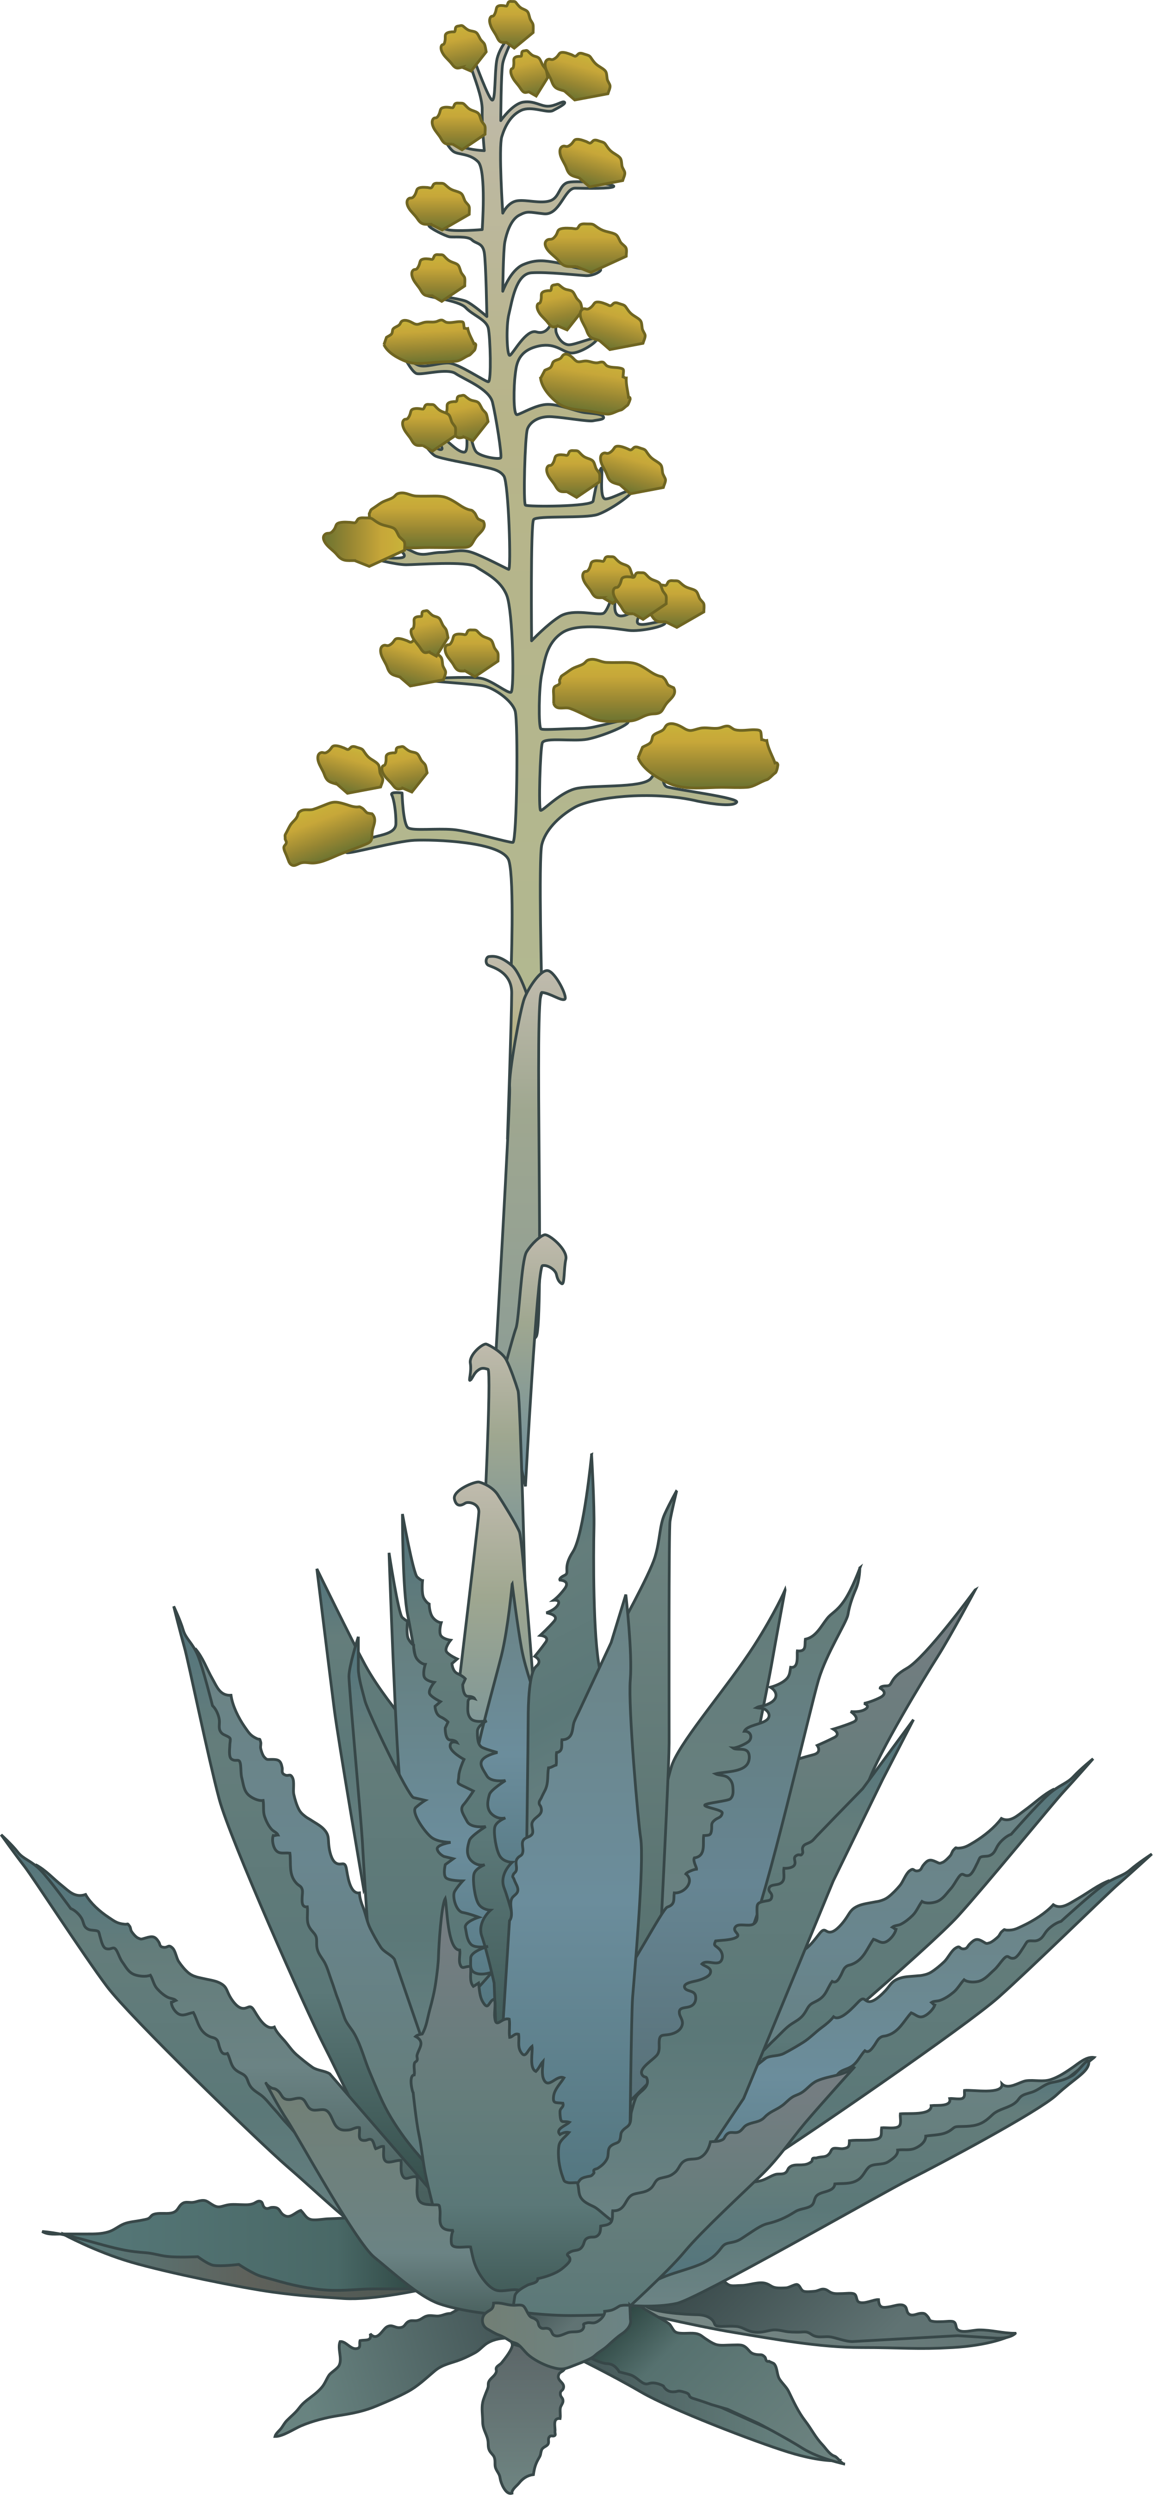 
        <svg xmlns:rdf="http://www.w3.org/1999/02/22-rdf-syntax-ns#" xmlns="http://www.w3.org/2000/svg" xmlns:cc="http://creativecommons.org/ns#" xmlns:xlink="http://www.w3.org/1999/xlink" xmlns:dc="http://purl.org/dc/elements/1.1/" x="0px" y="0px" width="232" height="501" viewBox="0 0 232 501" xml:space="preserve">
            <title>Agave spp. (Agave) with stalk</title>
            <desc xmlns:ian_image_library="https://ian.umces.edu/media-library/">
                <ian_image_library:title>Agave spp. (Agave) with stalk</ian_image_library:title>
                <ian_image_library:descr>Illustration of Agave spp. (Agave) with stalk</ian_image_library:descr>
                <ian_image_library:scene>
                    <ian_image_library:contains>agave, plant, Plantae, vascular, Magnoliophyta, angiosperm, Liliopsida, monocot, Asparagales, Agavaceae, Agave, sp. succulent, southwest, United, States, Mexico, South, America, </ian_image_library:contains>
                    <ian_image_library:when>2005-08-24</ian_image_library:when>
                </ian_image_library:scene>
            </desc>
            
 <defs></defs>
 <linearGradient id="ian_symbols_588b1f062fcdd9745de13eef7d14ca33" y2="6.865" gradientUnits="userSpaceOnUse" x2="108.57" y1="207.55" x1="108.57">
  <stop stop-color="#B1B891" offset="0"/>
  <stop stop-color="#B7B489" offset=".618"/>
  <stop stop-color="#C0BBAD" offset="1"/>
 </linearGradient>
 <path stroke-linejoin="round" d="m102.87 6.873c-.366-.174-2.879 2.694-3.286 5.363-.413 2.674-.227 7.516-.827 7.83-.616.313-3.715-8.242-3.715-8.242s-.653 1.097-.414 2.139c.246 1.032 2.156 5.549 2.061 8.153-.095 2.605.42 8.079.42 8.079s-2.642-.089-4.353-.763c-1.714-.692-3.892-1.952-3.892-1.952s1.08 2.192 2.061 2.888c.969.682 3.27.346 4.943 2.052 1.679 1.706.82 13.594.82 13.594s-5.274.443-6.998.009c-1.723-.443-3.734-1.302-3.706-.825.013.478 3.324 2.105 4.119 2.258.783.153 3.668-.218 4.523.619.858.838 2.121.533 2.472 2.487.35 1.932.527 12.874.527 12.874s-2.891-2.516-4.192-3.07c-1.297-.546-8.213-1.551-7.866-1.165.341.393 6.414.958 7.831 2.476 1.402 1.511 4.148 2.369 4.521 4.129.388 1.735.653 10.704 0 10.704-.641.009-5.976-3.692-7.989-3.76-2.017-.052-4.508.999-6.01.458-1.512-.543-3.302-2.465-3.302-2.465s1.831 3.745 2.892 4.114c1.042.38 6.155-1.141 7.831 0 1.67 1.154 6.752 3.054 7.415 5.777.666 2.726 1.944 10.726 1.651 11.117-.306.412-4.132-.218-4.956-1.237-.824-.999-1.095-4.32-1.654-4.112-.521.204.35 4.287-.786 4.221-1.136-.065-2.629-1.671-3.321-2.172-.701-.475-1.471-.979-2.064-.813-.597.163 1.771 2.42.77 2.475-1.004.054-4.123-2.988-4.063-2.475.047.508 1.957 3.158 2.879 3.7.921.568 7.118 1.608 9.063 2.063 1.951.478 3.826.641 4.763 2.012.95 1.354 1.502 18.942.95 18.704-.574-.217-5.06-2.626-7.361-3.407-2.301-.773-4.154.008-6.187 0-2.014 0-3.551.868-5.337 0-1.809-.858-5.824-2.802-5.776-2.468.041.327 4.287 2.422 3.703 3.293-.584.887-8.005-.359-7.409 0 .59.368 5.751 1.649 7.819 1.649 2.077 0 12.19-.803 14.012.412 1.828 1.215 4.984 2.637 6.181 5.775 1.212 3.128 1.559 19.109.824 19.37-.723.259-3.863-2.456-6.111-2.824-2.245-.371-11.124 0-10.776.349.341.323 9.473.76 11.531 1.225 2.071.478 5.505 2.844 6.184 4.949.672 2.109.363 26.275-.439 26.386-.802.098-8.649-2.293-12.064-2.573-3.403-.264-7.851.279-8.917-.328-1.07-.606-1.244-7.001-1.244-7.001s-2.491-.36-2.058.414c.436.769.872 3.591.824 5.764-.053 2.183-3.68 2.236-5.6 3.041-1.919.8-4.896 2.385-4.299 2.733.619.336 9.927-2.302 13.617-2.476 3.662-.173 17.815.22 18.949 4.125 1.133 3.9.404 22.67.404 22.67l3.715 12.356 2.478-8.656s-.707-26.957 0-29.67c.682-2.714 3.172-5.462 6.584-7.425 3.421-1.954 15.214-3.496 24.725-1.227 3.226.638 7.146 1.116 7.752.206.606-.89-11.963-2.475-13.926-3.062-1.97-.608.054-8.076-.426-8.035-.477.033-1.133 4.343-2.866 6.36-1.755 2.022-12.096 1.165-15.259 2.066-3.169.892-6.411 4.495-6.834 4.297-.448-.183-.082-12.279.334-13.507.426-1.212 6.234-.214 9.072-.757 2.813-.543 8.769-2.923 8.141-3.638-.628-.728-6.502 1.532-9.261 1.496-2.765-.032-7.667.383-8.204.092-.54-.297-.442-8.459.167-11.063.6-2.619.871-6.104 4.104-8.242 3.251-2.141 11.022-.718 13.333-.447 2.304.284 7.727-.845 7.285-1.627-.448-.759-5.306 1.304-5.571 0-.274-1.271 3.406-5.374 2.693-5.752-.717-.393-2.75 4.169-5.771 4.482-3.03.306-.29-6.604-.836-6.546-.527.044-1.787 5.571-2.929 6.035-1.14.458-6.016-1.021-8.611.554-2.582 1.573-5.754 4.941-5.754 4.941s-.234-23.462.407-24.297c.622-.859 10.388-.175 12.853-1.021 2.459-.849 7.011-4.04 6.922-4.757-.088-.713-3.958 1.629-5.356 1.651-1.389.022-.429-6.234-.83-6.188-.407.065-1.437 5.453-1.654 6.602-.199 1.152-13.128 1.173-13.579.824-.461-.368-.098-13.821.397-15.243.505-1.433 2.311-2.67 4.95-2.475 2.654.173 7.342 1.022 8.232.814.918-.206 2.377-.23 2.064-.814-.293-.587-2.064-.626-3.699-.826-1.638-.196-5.085-1.659-7.424-1.651-2.33 0-5.313 1.889-6.184 2.063-.846.166-.647-6.002-.407-7.839.233-1.823.315-4.666 4.125-5.764 3.813-1.096 5.243 1.012 7.001 1.237 1.771.229 5.508-2.248 5.262-2.855-.246-.608-4.422 1.302-5.679 1.217-1.24-.109-2.156-1.444-2.468-2.475-.303-1.043.483-4.214 0-4.127-.486.086-.903 4.962-3.98 4.018-2.058-.63-4.7 4.451-5.303 4.7-.594.259-.814-5.852-.189-8.308.612-2.449 1.354-8.044 4.539-8.238 3.172-.206 9.069.469 10.956.576 1.878.087 4.678-1.78 1.386-1.398-3.273.358-5.218-.881-7.408-1.228-2.194-.369-3.98-.708-6.597.401-2.598 1.095-4.116 5.35-4.116 5.35s.085-8.174.414-9.876c.332-1.714 1.162-4.473 2.882-5.363 1.72-.892 1.79-.63 4.956-.284 3.201.337 4.119-5.167 6.259-5.138 2.13.046 7.465.144 7.749-.345.288-.512-7.146-1.237-9.078-.835-1.929.413-1.714 3.082-3.699 3.712-1.976.63-4.709-.281-6.604 0-1.881.292-2.879 2.476-2.879 2.476s-.868-13.159-.192-15.34c.669-2.185 1.818-4.292 3.895-5.267 2.083-.977 5.215.672 6.367.045 1.133-.609 2.711-1.411 2.286-1.695-.414-.262-1.803.813-3.292.824-1.474.022-2.769-1.152-4.946-.824-2.168.323-4.52 3.712-4.52 3.712s.044-9.424.385-11.422c.35-1.936 2.48-5.667 2.09-5.842z" fill-rule="evenodd" stroke="#374748" stroke-linecap="round" clip-rule="evenodd" stroke-width=".556" fill="url(#ian_symbols_588b1f062fcdd9745de13eef7d14ca33)"/>
 <linearGradient id="ian_symbols_c5fb7d88cb678c841d643323141d677b" y2="191.66" gradientUnits="userSpaceOnUse" x2="102.59" y1="228.33" x1="102.59">
  <stop stop-color="#B1B891" offset="0"/>
  <stop stop-color="#B7B489" offset=".618"/>
  <stop stop-color="#C0BBAD" offset="1"/>
 </linearGradient>
 <path d="m98.044 191.71c.619-.052 2.004-.379 4.561 1.749 2.547 2.129 5.117 12.759 5.117 12.759l-5.966 22.113s.849-25.088.849-29.343c0-4.257-3.923-5.158-4.672-5.529-.743-.38-.503-1.69.116-1.75z" fill-rule="evenodd" stroke="#374748" clip-rule="evenodd" stroke-width=".556" fill="url(#ian_symbols_c5fb7d88cb678c841d643323141d677b)"/>
 <linearGradient id="ian_symbols_bcdedbdf305420a4e94b49ef1bfedd92" y2="194.52" gradientUnits="userSpaceOnUse" x2="106.28" y1="275.13" x1="106.28">
  <stop stop-color="#8D9D95" offset="0"/>
  <stop stop-color="#9FA790" offset=".652"/>
  <stop stop-color="#C0BBAD" offset="1"/>
 </linearGradient>
 <path d="m113.25 200.26c.638-.425-1.916-5.527-3.409-5.732-1.48-.218-3.829 3.396-4.684 5.524-.836 2.126-3.191 15.103-2.97 17.861.218 2.767-2.977 57.215-2.977 57.215s6.591-5.104 8.298-7.231c1.692-2.128-.483-69.095 1.146-68.998 1.62.10 3.95 1.8 4.59 1.37z" fill-rule="evenodd" stroke="#374748" clip-rule="evenodd" stroke-width=".556" fill="url(#ian_symbols_bcdedbdf305420a4e94b49ef1bfedd92)"/>
 <linearGradient id="ian_symbols_e9082c63c20de4f4b15ac9286b3f6ae9" y2="247.46" gradientUnits="userSpaceOnUse" x2="106.99" y1="297.89" x1="106.99">
  <stop stop-color="#6B8D9C" offset="0"/>
  <stop stop-color="#9FA790" offset=".652"/>
  <stop stop-color="#C0BBAD" offset="1"/>
 </linearGradient>
 <path d="m112.61 257.25c.638.437.417-2.975.853-4.882.423-1.915-3.403-5.105-4.265-4.9-.84.208-2.55 1.703-3.608 3.411-1.073 1.693-1.493 13.603-2.127 15.307-.644 1.705-2.974 10.63-2.974 10.63l4.877 21.068s2.345-44.032 3.412-44.239c1.061-.215 2.554.851 2.771 1.695.20.85.42 1.5 1.06 1.91z" fill-rule="evenodd" stroke="#374748" clip-rule="evenodd" stroke-width=".556" fill="url(#ian_symbols_e9082c63c20de4f4b15ac9286b3f6ae9)"/>
 <linearGradient id="ian_symbols_e0aa51f23244ddd449fe914a90d0ed3e" y2="269.36" gradientUnits="userSpaceOnUse" x2="99.758" y1="321.7" x1="99.758">
  <stop stop-color="#6B8D9C" offset="0"/>
  <stop stop-color="#9FA790" offset=".652"/>
  <stop stop-color="#C0BBAD" offset="1"/>
 </linearGradient>
 <path d="m94.313 276.6c-.486.39.315-1.619 0-3.378-.319-1.748 2.547-4.04 3.191-3.854.647.203 3.235 1.628 4.037 3.19.812 1.566 1.866 4.603 2.336 6.178.477 1.553 1.487 42.964 1.487 42.964l-8.504-12.139s1.78-34.96.979-35.154c-.802-.207-1.279-.374-2.074.277-.827.64-.972 1.53-1.458 1.91z" fill-rule="evenodd" stroke="#374748" clip-rule="evenodd" stroke-width=".556" fill="url(#ian_symbols_e0aa51f23244ddd449fe914a90d0ed3e)"/>
 <linearGradient id="ian_symbols_d4b44b596773a2a4d9b0514ea9a7a443" y2="297" gradientUnits="userSpaceOnUse" x2="97.929" y1="362.53" x1="97.929">
  <stop stop-color="#6B8D9C" offset="0"/>
  <stop stop-color="#9FA790" offset=".652"/>
  <stop stop-color="#C0BBAD" offset="1"/>
 </linearGradient>
 <path d="m93.252 301.27c-.619.396-1.717.917-2.13-.842-.395-1.761 4.119-3.585 4.937-3.411.814.195 2.747.999 3.766 2.563 1.022 1.563 3.712 5.888 4.337 7.446.606 1.566 2.705 29.338 2.705 29.338l-17.875 26.165s7.033-57.847 7.033-59.539c.005-1.73-2.144-2.12-2.766-1.73z" fill-rule="evenodd" stroke="#374748" clip-rule="evenodd" stroke-width=".556" fill="url(#ian_symbols_d4b44b596773a2a4d9b0514ea9a7a443)"/>
 <linearGradient id="ian_symbols_54a124f613aec9f4f982b14fdbeeb7d2" y2="145.02" gradientUnits="userSpaceOnUse" x2="141.97" y1="157.93" x1="141.97">
  <stop stop-color="#6C7431" offset="0"/>
  <stop stop-color="#958532" offset=".309"/>
  <stop stop-color="#B29836" offset=".545"/>
  <stop stop-color="#C7A739" offset=".719"/>
  <stop stop-color="#C8AC39" offset=".843"/>
  <stop stop-color="#C8B23A" offset=".955"/>
 </linearGradient>
 <path d="m127.95 151.85c1 2.53 4.366 4.362 6.474 5.254 3.078 1.289 7.048.683 10.313.683 1.673 0 3.365.109 5.022 0 1.471-.086 2.646-1.126 4.065-1.54.269-.088 1.014-.816 1.294-1.088.351-.317.42-.194.609-.735.13-.372.202-.742.256-1.13-.072-.371-.256-.5-.587-.393-.451-1.313-1.408-2.887-1.639-4.493-.321.085-.745-.174-1.032-.185-.218-1.736.151-1.942-1.515-1.976-1.168-.011-2.648.303-3.785.009-.552-.129-.975-.694-1.43-.737-.672-.087-1.212.293-1.869.401-1.253.207-2.557-.25-3.822.053-1.515.36-1.888.774-3.22-.053-.808-.498-2.2-1.204-3.191-.747-.511.249-.534.759-.916 1.083-.533.467-1.436.576-1.976 1.121-.293.292-.183.986-.552 1.42-.325.412-1.187.675-1.616.957l-.87 2.11z" fill-rule="evenodd" stroke="#6F6521" clip-rule="evenodd" stroke-width=".556" fill="url(#ian_symbols_54a124f613aec9f4f982b14fdbeeb7d2)"/>
 <linearGradient id="ian_symbols_957da9fb5e3a7a04bd2bac36c833e992" y2="99.504" gradientUnits="userSpaceOnUse" x2="136.6" gradientTransform="matrix(.987 .162 -.162 .987 -.261 -48.574)" y1="110.16" x1="136.6">
  <stop stop-color="#6C7431" offset="0"/>
  <stop stop-color="#958532" offset=".309"/>
  <stop stop-color="#B29836" offset=".545"/>
  <stop stop-color="#C7A739" offset=".719"/>
  <stop stop-color="#C8AC39" offset=".843"/>
  <stop stop-color="#C8B23A" offset=".955"/>
 </linearGradient>
 <path d="m108.39 75.824c.319 2.16 2.254 4.029 3.494 4.974 1.809 1.375 4.47 1.312 6.594 1.659 1.08.173 2.149.443 3.248.534.959.085 1.862-.643 2.841-.837.177-.032.754-.543.976-.735.281-.221.296-.111.489-.546.132-.281.243-.576.334-.89 0-.305-.107-.422-.334-.368-.12-1.13-.524-2.522-.461-3.843-.234.031-.458-.218-.638-.262.095-1.433.354-1.563-.72-1.769-.748-.139-1.761-.044-2.449-.392-.344-.162-.549-.664-.827-.759-.442-.144-.824.12-1.272.129-.831.032-1.62-.465-2.481-.358-1.026.129-1.329.414-2.08-.39-.455-.491-1.253-1.215-1.954-.944-.382.14-.47.554-.748.781-.411.313-1.014.313-1.433.694-.23.207-.256.793-.546 1.099-.268.303-.862.422-1.177.607l-.85 1.616z" fill-rule="evenodd" stroke="#6F6521" clip-rule="evenodd" stroke-width=".556" fill="url(#ian_symbols_957da9fb5e3a7a04bd2bac36c833e992)"/>
 <linearGradient id="ian_symbols_41d36e4db9571664c9236d3fa9534bc4" y2="77.273" gradientUnits="userSpaceOnUse" x2="79.669" gradientTransform="matrix(.999 -.051 .043 .825 3.079 4.27)" y1="87.929" x1="79.669">
  <stop stop-color="#6C7431" offset="0"/>
  <stop stop-color="#958532" offset=".309"/>
  <stop stop-color="#B29836" offset=".545"/>
  <stop stop-color="#C7A739" offset=".719"/>
  <stop stop-color="#C8AC39" offset=".843"/>
  <stop stop-color="#C8B23A" offset=".955"/>
 </linearGradient>
 <path d="m76.986 69.075c.754 1.681 3.018 2.83 4.435 3.362 2.052.772 4.637.229 6.79.12 1.085-.066 2.2-.045 3.276-.173.962-.11 1.705-.87 2.613-1.193.177-.065.635-.586.821-.772.205-.229.246-.152.36-.532.069-.261.107-.523.136-.781-.063-.239-.189-.325-.395-.239-.351-.892-1.022-1.933-1.234-3.019-.221.076-.501-.085-.701-.085-.189-1.174.057-1.326-1.051-1.304-.758.041-1.724.303-2.472.151-.37-.074-.682-.447-.969-.465-.448-.035-.789.249-1.206.336-.814.185-1.692-.087-2.5.172-.985.295-1.231.587-2.128.065-.536-.303-1.48-.748-2.115-.388-.325.17-.325.53-.568.756-.329.339-.906.438-1.247.826-.189.219-.082.674-.303 1-.218.294-.767.5-1.036.693l-.506 1.47z" fill-rule="evenodd" stroke="#6F6521" clip-rule="evenodd" stroke-width=".556" fill="url(#ian_symbols_41d36e4db9571664c9236d3fa9534bc4)"/>
 <linearGradient id="ian_symbols_e9ef6fe3d30f7ce4c13aa8483472ecdf" y2="93.509" gradientUnits="userSpaceOnUse" x2="15.865" gradientTransform="matrix(.933 -.361 .361 .933 15.194 79.7)" y1="104.53" x1="15.865">
  <stop stop-color="#6C7431" offset="0"/>
  <stop stop-color="#958532" offset=".309"/>
  <stop stop-color="#B29836" offset=".545"/>
  <stop stop-color="#C7A739" offset=".719"/>
  <stop stop-color="#C8AC39" offset=".843"/>
  <stop stop-color="#C8B23A" offset=".955"/>
 </linearGradient>
 <path d="m58.019 172.91c.836 1.119 1.556.206 2.427.011.802-.186 1.534.065 2.317.044 1.979-.07 3.886-1.196 5.713-1.888 1.698-.666 3.428-1.25 5.091-1.978 1.373-.587.833-1.335 1.149-2.825.205-.935.89-2.15-.107-3.18-.31-.043-.628-.087-.941-.164-.423-.247-.644-.737-1.054-.974-.71-.437-.433-.199-1.206-.23-.947-.054-1.698-.445-2.683-.706-1.329-.358-1.894-.368-3.106.11-.915.349-1.831.759-2.774 1.062-.899.293-1.758-.151-2.591.371-.647.399-.407.694-.761 1.256-.269.469-.72.805-1.089 1.271-.369.479-.609 1.076-.915 1.641-.492.878-.297.521-.306 1.457.069.168.154.356.236.528.048.567-.492.672-.505 1.14 0 .544.369 1.15.565 1.673l.540 1.39z" fill-rule="evenodd" stroke="#6F6521" clip-rule="evenodd" stroke-width=".556" fill="url(#ian_symbols_e9ef6fe3d30f7ce4c13aa8483472ecdf)"/>
 <linearGradient id="ian_symbols_8aa55f0514d1b724050d06320591814f" y2="132.13" gradientUnits="userSpaceOnUse" x2="123.14" y1="144.59" x1="123.14">
  <stop stop-color="#6C7431" offset="0"/>
  <stop stop-color="#958532" offset=".309"/>
  <stop stop-color="#B29836" offset=".545"/>
  <stop stop-color="#C7A739" offset=".719"/>
  <stop stop-color="#C8AC39" offset=".843"/>
  <stop stop-color="#C8B23A" offset=".955"/>
 </linearGradient>
 <path d="m111.03 141c.483 1.346 1.758.759 2.875.889 1.013.122 4.407 2.019 5.357 2.293 2.358.652 4.21.324 6.686.324 2.301 0 2.872-1.367 5.17-1.442 1.894-.054 1.584-.946 2.651-2.216.675-.802 2.023-1.692 1.319-3.008-.351-.139-.71-.314-1.035-.488-.395-.393-.436-.933-.808-1.3-.622-.652-.411-.329-1.304-.643-1.102-.378-1.799-1.031-2.851-1.64-1.398-.8-2.064-1.009-3.706-1.009-1.247 0-2.516.054-3.756 0-1.203-.057-2.02-.772-3.232-.598-.944.142-.805.497-1.458.91-.549.327-1.231.488-1.872.783-.666.317-1.215.794-1.837 1.194-.982.652-.578.379-1.029 1.236 0 .208.025.393.047.598-.205.556-.896.447-1.127.879-.24.5-.091 1.206-.091 1.771v1.48z" fill-rule="evenodd" stroke="#6F6521" clip-rule="evenodd" stroke-width=".556" fill="url(#ian_symbols_8aa55f0514d1b724050d06320591814f)"/>
 <linearGradient id="ian_symbols_d3e3f81013bf7d44a51d255a5634cbd1" y2="98.783" gradientUnits="userSpaceOnUse" x2="84.975" y1="109.82" x1="84.975">
  <stop stop-color="#6C7431" offset="0"/>
  <stop stop-color="#958532" offset=".309"/>
  <stop stop-color="#B29836" offset=".545"/>
  <stop stop-color="#C7A739" offset=".719"/>
  <stop stop-color="#C8AC39" offset=".843"/>
  <stop stop-color="#C8B23A" offset=".955"/>
 </linearGradient>
 <path d="m72.861 107.66c.489 1.343 1.767.748 2.875.887 1.026.118 1.765.607 2.721.867 2.349.663 5.114.308 7.601.308 2.285 0 4.608.074 6.906 0 1.872-.055 1.584-.945 2.645-2.227.667-.792 2.023-1.684 1.32-2.997-.36-.15-.701-.324-1.042-.499-.385-.379-.417-.92-.795-1.291-.638-.662-.42-.327-1.326-.641-1.083-.393-1.787-1.032-2.841-1.64-1.395-.805-2.061-1.01-3.712-1.01-1.244 0-2.5.057-3.75 0-1.196-.066-2.008-.781-3.229-.607-.943.15-.801.497-1.464.91-.546.335-1.231.5-1.866.792-.66.314-1.215.781-1.834 1.186-.991.651-.581.388-1.029 1.245 0 .208.009.404.038.598-.199.543-.887.446-1.114.882-.252.486-.092 1.206-.104 1.768v1.45z" fill-rule="evenodd" stroke="#6F6521" clip-rule="evenodd" stroke-width=".556" fill="url(#ian_symbols_d3e3f81013bf7d44a51d255a5634cbd1)"/>
 <linearGradient id="ian_symbols_44de7de5bcbe14841dd306b9ec965e09" y2="44.865" gradientUnits="userSpaceOnUse" x2="117.47" y1="54.6" x1="117.47">
  <stop stop-color="#6C7431" offset="0"/>
  <stop stop-color="#958532" offset=".309"/>
  <stop stop-color="#B29836" offset=".545"/>
  <stop stop-color="#C7A739" offset=".719"/>
  <stop stop-color="#C8AC39" offset=".843"/>
  <stop stop-color="#C8B23A" offset=".955"/>
 </linearGradient>
 <path d="m115.56 53.425c-1.641 0-2.437.199-3.52-1.149-.666-.803-1.682-1.43-2.254-2.224-.375-.513-.786-1.359-.148-1.881.527-.432.874.065 1.49-.585 1.026-1.052.271-1.586 1.774-1.823.556-.076 1.228-.022 1.777 0 .12.011.836.133.88.107.496-.161.445-.695.881-.876.461-.208.944-.1 1.461-.11 1.067-.021 1.048.085 1.78.598.969.67 1.401.8 2.639 1.095 1.541.382 1.452.661 2.058 1.857.237.453.988.857 1.14 1.237.211.434.047 1.193.047 1.69l-7.064 3.237-2.95-1.173z" fill-rule="evenodd" stroke="#6F6521" clip-rule="evenodd" stroke-width=".556" fill="url(#ian_symbols_44de7de5bcbe14841dd306b9ec965e09)"/>
 <linearGradient id="ian_symbols_3a8f6c81843504148988f895900875ca" y2="36.718" gradientUnits="userSpaceOnUse" x2="87.861" y1="46.089" x1="87.861">
  <stop stop-color="#6C7431" offset="0"/>
  <stop stop-color="#958532" offset=".309"/>
  <stop stop-color="#B29836" offset=".545"/>
  <stop stop-color="#C7A739" offset=".719"/>
  <stop stop-color="#C8AC39" offset=".843"/>
  <stop stop-color="#C8B23A" offset=".955"/>
 </linearGradient>
 <path d="m86.387 44.948c-1.244.011-1.856.185-2.692-1.106-.508-.771-1.285-1.379-1.73-2.142-.287-.486-.593-1.3-.11-1.812.404-.41.678.056 1.152-.554.771-1.021.206-1.528 1.361-1.758.417-.074.938-.021 1.36 0 .082.009.625.131.66.109.395-.151.366-.672.679-.846.369-.199.729-.088 1.13-.109.821-.022.808.089 1.37.564.735.651 1.07.781 2.02 1.065 1.184.37 1.118.627 1.588 1.779.173.458.745.84.868 1.195.154.424.038 1.16.038 1.629l-5.423 3.128-2.271-1.142z" fill-rule="evenodd" stroke="#6F6521" clip-rule="evenodd" stroke-width=".556" fill="url(#ian_symbols_3a8f6c81843504148988f895900875ca)"/>
 <linearGradient id="ian_symbols_5ad57ced616bc7b475ef64b766142ed0" y2="116.37" gradientUnits="userSpaceOnUse" x2="134.92" y1="125.74" x1="134.92">
  <stop stop-color="#6C7431" offset="0"/>
  <stop stop-color="#958532" offset=".309"/>
  <stop stop-color="#B29836" offset=".545"/>
  <stop stop-color="#C7A739" offset=".719"/>
  <stop stop-color="#C8AC39" offset=".843"/>
  <stop stop-color="#C8B23A" offset=".955"/>
 </linearGradient>
 <path d="m133.45 124.61c-1.241 0-1.869.194-2.696-1.108-.499-.771-1.291-1.379-1.72-2.142-.294-.497-.609-1.289-.124-1.811.407-.412.676.063 1.152-.554.78-1.012.192-1.533 1.351-1.747.426-.088.947-.032 1.373 0 .073 0 .612.107.663.107.391-.165.354-.674.685-.857.354-.208.723-.1 1.111-.1.824-.021.805.076 1.36.565.748.652 1.099.772 2.042 1.064 1.171.349 1.117.631 1.575 1.772.183.445.758.832.887 1.182.151.434.022 1.171.022 1.649l-5.413 3.108-2.25-1.12z" fill-rule="evenodd" stroke="#6F6521" clip-rule="evenodd" stroke-width=".556" fill="url(#ian_symbols_5ad57ced616bc7b475ef64b766142ed0)"/>
 <linearGradient id="ian_symbols_76d4ec65f95af43471267e17613b81af" y2="111.55" gradientUnits="userSpaceOnUse" x2="122.16" y1="120.93" x1="122.16">
  <stop stop-color="#6C7431" offset="0"/>
  <stop stop-color="#958532" offset=".309"/>
  <stop stop-color="#B29836" offset=".545"/>
  <stop stop-color="#C7A739" offset=".719"/>
  <stop stop-color="#C8AC39" offset=".843"/>
  <stop stop-color="#C8B23A" offset=".955"/>
 </linearGradient>
 <path d="m120.92 119.78c-1.067.013-1.591.194-2.305-1.097-.426-.772-1.092-1.379-1.464-2.138-.246-.497-.515-1.302-.085-1.827.322-.408.562.068.963-.552.657-1.011.17-1.52 1.159-1.749.356-.076.792-.019 1.155 0 .063 0 .54.12.578.11.328-.164.293-.674.574-.857.293-.197.622-.098.957-.098.691-.024.682.073 1.155.563.638.65.925.778 1.729 1.062.995.349.944.633 1.348 1.782.151.436.622.824.735 1.196.126.412.035 1.149.035 1.625l-4.621 3.127-1.94-1.13z" fill-rule="evenodd" stroke="#6F6521" clip-rule="evenodd" stroke-width=".556" fill="url(#ian_symbols_76d4ec65f95af43471267e17613b81af)"/>
 <linearGradient id="ian_symbols_ab139bf4d100db54455e12e074e08d72" y2="114.76" gradientUnits="userSpaceOnUse" x2="128.29" y1="124.13" x1="128.29">
  <stop stop-color="#6C7431" offset="0"/>
  <stop stop-color="#958532" offset=".309"/>
  <stop stop-color="#B29836" offset=".545"/>
  <stop stop-color="#C7A739" offset=".719"/>
  <stop stop-color="#C8AC39" offset=".843"/>
  <stop stop-color="#C8B23A" offset=".955"/>
 </linearGradient>
 <path d="m127.04 123c-1.08 0-1.601.187-2.311-1.104-.42-.773-1.086-1.379-1.455-2.153-.247-.488-.515-1.29-.107-1.798.341-.414.584.054.969-.566.666-1.012.18-1.529 1.159-1.749.373-.076.798-.03 1.165 0 .076.015.549.119.581.098.313-.153.297-.663.559-.846.313-.196.631-.087.972-.102.688-.019.682.08 1.162.554.625.677.903.786 1.711 1.076.998.36.957.631 1.357 1.773.154.453.619.846.742 1.191.142.426.009 1.174.035 1.63l-4.631 3.126-1.91-1.13z" fill-rule="evenodd" stroke="#6F6521" clip-rule="evenodd" stroke-width=".556" fill="url(#ian_symbols_ab139bf4d100db54455e12e074e08d72)"/>
 <linearGradient id="ian_symbols_55ad6ba8ab6277a49963d5ac70924364" y2="90.303" gradientUnits="userSpaceOnUse" x2="114.94" y1="99.678" x1="114.94">
  <stop stop-color="#6C7431" offset="0"/>
  <stop stop-color="#958532" offset=".309"/>
  <stop stop-color="#B29836" offset=".545"/>
  <stop stop-color="#C7A739" offset=".719"/>
  <stop stop-color="#C8AC39" offset=".843"/>
  <stop stop-color="#C8B23A" offset=".955"/>
 </linearGradient>
 <path d="m113.69 98.548c-1.055 0-1.575.174-2.289-1.106-.436-.783-1.089-1.39-1.471-2.149-.246-.499-.518-1.302-.095-1.812.344-.402.575.065.979-.554.66-1.02.18-1.534 1.155-1.747.354-.08.796-.035 1.155 0 .079.009.54.115.565.096.337-.153.303-.672.578-.849.315-.194.619-.098.956-.107.701-.01.695.088 1.162.565.631.663.922.783 1.721 1.063 1.01.372.956.633 1.351 1.783.152.454.635.846.745 1.194.129.423.032 1.171.032 1.625l-4.612 3.13-1.95-1.132z" fill-rule="evenodd" stroke="#6F6521" clip-rule="evenodd" stroke-width=".556" fill="url(#ian_symbols_55ad6ba8ab6277a49963d5ac70924364)"/>
 <linearGradient id="ian_symbols_a4ca8ad0951fcff495c4894481af059b" y2="126.24" gradientUnits="userSpaceOnUse" x2="94.568" y1="135.61" x1="94.568">
  <stop stop-color="#6C7431" offset="0"/>
  <stop stop-color="#958532" offset=".309"/>
  <stop stop-color="#B29836" offset=".545"/>
  <stop stop-color="#C7A739" offset=".719"/>
  <stop stop-color="#C8AC39" offset=".843"/>
  <stop stop-color="#C8B23A" offset=".955"/>
 </linearGradient>
 <path d="m93.312 134.48c-1.061 0-1.591.175-2.292-1.105-.42-.781-1.089-1.389-1.474-2.149-.237-.489-.502-1.291-.088-1.802.334-.412.575.055.979-.562.653-1.012.17-1.523 1.149-1.747.36-.079.805-.035 1.162 0 .076.008.546.115.565.095.329-.152.319-.663.584-.846.3-.197.625-.087.959-.109.698-.013.682.085 1.156.576.641.652.918.771 1.727 1.051.997.373.944.643 1.345 1.792.158.443.631.838.742 1.186.136.434.035 1.172.035 1.63l-4.618 3.125-1.931-1.14z" fill-rule="evenodd" stroke="#6F6521" clip-rule="evenodd" stroke-width=".556" fill="url(#ian_symbols_a4ca8ad0951fcff495c4894481af059b)"/>
 <linearGradient id="ian_symbols_ce05e346e05790649585d89d53c60a95" y2="51.029" gradientUnits="userSpaceOnUse" x2="87.896" y1="60.398" x1="87.896">
  <stop stop-color="#6C7431" offset="0"/>
  <stop stop-color="#958532" offset=".309"/>
  <stop stop-color="#B29836" offset=".545"/>
  <stop stop-color="#C7A739" offset=".719"/>
  <stop stop-color="#C8AC39" offset=".843"/>
  <stop stop-color="#C8B23A" offset=".955"/>
 </linearGradient>
 <path d="m86.646 59.268c-1.061 0-1.582.185-2.292-1.105-.433-.762-1.095-1.381-1.474-2.153-.234-.477-.518-1.291-.095-1.799.344-.414.581.065.981-.566.657-1.007.167-1.52 1.149-1.737.363-.087.805-.03 1.162 0 .073 0 .534.11.568.099.332-.163.303-.676.581-.857.303-.199.628-.09.956-.098.698-.023.685.073 1.159.576.631.638.918.758 1.733 1.061.994.349.947.633 1.335 1.761.155.456.635.844.751 1.191.126.434.019 1.174.032 1.652l-4.618 3.104-1.928-1.129z" fill-rule="evenodd" stroke="#6F6521" clip-rule="evenodd" stroke-width=".556" fill="url(#ian_symbols_ce05e346e05790649585d89d53c60a95)"/>
 <linearGradient id="ian_symbols_af9e6aaef0ce6c04110aa6feef879dff" y2="20.653" gradientUnits="userSpaceOnUse" x2="91.975" y1="30.021" x1="91.975">
  <stop stop-color="#6C7431" offset="0"/>
  <stop stop-color="#958532" offset=".309"/>
  <stop stop-color="#B29836" offset=".545"/>
  <stop stop-color="#C7A739" offset=".719"/>
  <stop stop-color="#C8AC39" offset=".843"/>
  <stop stop-color="#C8B23A" offset=".955"/>
 </linearGradient>
 <path d="m90.727 28.878c-1.061.012-1.594.187-2.301-1.095-.417-.769-1.089-1.389-1.464-2.148-.243-.491-.505-1.294-.095-1.804.341-.412.574.057.975-.567.653-1.019.167-1.517 1.149-1.734.366-.088.802-.044 1.168 0 .073 0 .54.109.568.098.322-.164.293-.672.568-.857.313-.194.628-.086.969-.099.688-.011.675.079 1.159.554.625.672.909.783 1.72 1.063 1.003.371.947.639 1.341 1.794.167.444.644.822.748 1.181.136.437.016 1.174.028 1.64l-4.615 3.117-1.918-1.143z" fill-rule="evenodd" stroke="#6F6521" clip-rule="evenodd" stroke-width=".556" fill="url(#ian_symbols_af9e6aaef0ce6c04110aa6feef879dff)"/>
 <linearGradient id="ian_symbols_3f5a40357bf1f3d46136ef6ebb8ab65f" y2=".278" gradientUnits="userSpaceOnUse" x2="102.55" y1="9.652" x1="102.55">
  <stop stop-color="#6C7431" offset="0"/>
  <stop stop-color="#958532" offset=".309"/>
  <stop stop-color="#B29836" offset=".545"/>
  <stop stop-color="#C7A739" offset=".719"/>
  <stop stop-color="#C8AC39" offset=".843"/>
  <stop stop-color="#C8B23A" offset=".955"/>
 </linearGradient>
 <path d="m101.53 8.503c-.881.01-1.31.194-1.897-1.095-.347-.772-.896-1.379-1.203-2.153-.195-.489-.426-1.29-.072-1.801.278-.414.467.054.802-.565.533-1.01.132-1.521.944-1.747.306-.079.666-.021.953 0 .054.011.448.118.474.109.259-.153.24-.676.47-.857.243-.188.505-.088.78-.098.581-.024.565.074.953.562.53.652.761.781 1.42 1.065.83.358.776.629 1.105 1.778.139.437.527.826.615 1.184.101.426.025 1.174.025 1.64l-3.785 3.126-1.57-1.148z" fill-rule="evenodd" stroke="#6F6521" clip-rule="evenodd" stroke-width=".556" fill="url(#ian_symbols_3f5a40357bf1f3d46136ef6ebb8ab65f)"/>
 <linearGradient id="ian_symbols_ba63837d061210a449e97a6efc4c09ee" y2="-35.034" gradientUnits="userSpaceOnUse" x2="77.712" gradientTransform="matrix(.977 -.213 .213 .977 23.443 55.978)" y1="-25.654" x1="77.712">
  <stop stop-color="#6C7431" offset="0"/>
  <stop stop-color="#958532" offset=".309"/>
  <stop stop-color="#B29836" offset=".545"/>
  <stop stop-color="#C7A739" offset=".719"/>
  <stop stop-color="#C8AC39" offset=".843"/>
  <stop stop-color="#C8B23A" offset=".955"/>
 </linearGradient>
 <path d="m92.665 13.475c-.836.196-1.237.456-2.077-.672-.508-.674-1.158-1.16-1.638-1.847-.293-.436-.682-1.171-.455-1.736.189-.476.471-.045.663-.716.319-1.121-.189-1.52.552-1.921.271-.142.638-.167.938-.207.066 0 .445.021.474.01.24-.208.107-.706.293-.933.192-.251.47-.207.729-.273.559-.141.578-.041 1.055.345.647.548.909.613 1.622.742.872.173.89.455 1.456 1.496.218.412.678.716.852 1.043.192.391.274 1.128.363 1.586l-3.037 3.865-1.79-.782z" fill-rule="evenodd" stroke="#6F6521" clip-rule="evenodd" stroke-width=".556" fill="url(#ian_symbols_ba63837d061210a449e97a6efc4c09ee)"/>
 <linearGradient id="ian_symbols_a8e7fb38cc8db0f449f2212e94b5d671" y2="37.456" gradientUnits="userSpaceOnUse" x2="62.301" gradientTransform="matrix(.977 -.213 .213 .977 23.443 55.978)" y1="46.815" x1="62.301">
  <stop stop-color="#6C7431" offset="0"/>
  <stop stop-color="#958532" offset=".309"/>
  <stop stop-color="#B29836" offset=".545"/>
  <stop stop-color="#C7A739" offset=".719"/>
  <stop stop-color="#C8AC39" offset=".843"/>
  <stop stop-color="#C8B23A" offset=".955"/>
 </linearGradient>
 <path d="m93.038 87.584c-.853.185-1.241.456-2.077-.684-.505-.672-1.168-1.161-1.635-1.837-.303-.445-.695-1.182-.458-1.758.189-.454.464-.03.663-.718.315-1.095-.189-1.517.549-1.908.268-.129.647-.163.94-.194.063 0 .448.02.467 0 .233-.218.11-.708.293-.936.199-.238.47-.194.742-.261.556-.151.565-.042 1.045.346.657.522.899.598 1.613.74.877.175.903.456 1.471 1.498.208.412.682.696.839 1.029.193.395.275 1.143.373 1.6l-3.037 3.843-1.788-.760z" fill-rule="evenodd" stroke="#6F6521" clip-rule="evenodd" stroke-width=".556" fill="url(#ian_symbols_a8e7fb38cc8db0f449f2212e94b5d671)"/>
 <linearGradient id="ian_symbols_3ac4967a1515a034f57180605c600eee" y2="-27.88" gradientUnits="userSpaceOnUse" x2="43.967" gradientTransform="matrix(.787 -.171 .213 .977 76.435 44.955)" y1="-18.502" x1="43.967">
  <stop stop-color="#6C7431" offset="0"/>
  <stop stop-color="#958532" offset=".309"/>
  <stop stop-color="#B29836" offset=".545"/>
  <stop stop-color="#C7A739" offset=".719"/>
  <stop stop-color="#C8AC39" offset=".843"/>
  <stop stop-color="#C8B23A" offset=".955"/>
 </linearGradient>
 <path d="m106.04 18.405c-.691.15-.994.411-1.729-.762-.439-.696-1.004-1.185-1.398-1.876-.274-.443-.612-1.206-.448-1.76.114-.443.382-.024.508-.684.214-1.087-.205-1.507.382-1.867.211-.129.502-.142.748-.163.044-.011.373.033.392.021.17-.207.054-.704.189-.922.151-.23.375-.175.593-.23.442-.118.461-.019.875.404.543.542.757.619 1.335.781.72.216.748.477 1.26 1.55.18.404.581.73.726 1.054.18.392.269 1.141.36 1.584l-2.317 3.715-1.47-.845z" fill-rule="evenodd" stroke="#6F6521" clip-rule="evenodd" stroke-width=".556" fill="url(#ian_symbols_3ac4967a1515a034f57180605c600eee)"/>
 <linearGradient id="ian_symbols_f0dbc58f63d8120425129554b1475081" y2="19.751" gradientUnits="userSpaceOnUse" x2="85.498" gradientTransform="matrix(.977 -.213 .213 .977 23.443 55.978)" y1="29.118" x1="85.498">
  <stop stop-color="#6C7431" offset="0"/>
  <stop stop-color="#958532" offset=".309"/>
  <stop stop-color="#B29836" offset=".545"/>
  <stop stop-color="#C7A739" offset=".719"/>
  <stop stop-color="#C8AC39" offset=".843"/>
  <stop stop-color="#C8B23A" offset=".955"/>
 </linearGradient>
 <path d="m111.94 65.349c-.852.194-1.234.458-2.074-.673-.515-.686-1.174-1.173-1.645-1.847-.293-.433-.682-1.171-.461-1.748.187-.469.48-.041.666-.728.313-1.095-.183-1.509.562-1.898.265-.144.634-.164.928-.208.06 0 .454.024.483 0 .227-.207.088-.704.278-.934.208-.238.473-.193.748-.257.549-.144.568-.044 1.048.346.647.532.903.598 1.604.737.887.174.896.456 1.464 1.5.23.414.688.706.853 1.031.199.402.274 1.141.369 1.597l-3.043 3.854-1.78-.772z" fill-rule="evenodd" stroke="#6F6521" clip-rule="evenodd" stroke-width=".556" fill="url(#ian_symbols_f0dbc58f63d8120425129554b1475081)"/>
 <linearGradient id="ian_symbols_bbd53b7e7d5f4c247dd151fb366e73be" y2="103.63" gradientUnits="userSpaceOnUse" x2="35.374" gradientTransform="matrix(.977 -.213 .213 .977 23.443 55.978)" y1="112.99" x1="35.374">
  <stop stop-color="#6C7431" offset="0"/>
  <stop stop-color="#958532" offset=".309"/>
  <stop stop-color="#B29836" offset=".545"/>
  <stop stop-color="#C7A739" offset=".719"/>
  <stop stop-color="#C8AC39" offset=".843"/>
  <stop stop-color="#C8B23A" offset=".955"/>
 </linearGradient>
 <path d="m80.806 157.98c-.849.171-1.228.455-2.081-.687-.502-.683-1.167-1.161-1.619-1.832-.306-.434-.701-1.171-.467-1.758.18-.458.467-.046.667-.72.306-1.104-.189-1.517.555-1.91.268-.129.634-.161.925-.196.066-.009.464.022.48 0 .233-.218.098-.715.277-.931.208-.252.486-.197.755-.263.537-.15.568-.042 1.051.347.65.522.909.598 1.616.74.865.174.887.445 1.449 1.497.224.413.688.697.855 1.032.193.393.262 1.14.376 1.597l-3.056 3.842-1.783-.76z" fill-rule="evenodd" stroke="#6F6521" clip-rule="evenodd" stroke-width=".556" fill="url(#ian_symbols_bbd53b7e7d5f4c247dd151fb366e73be)"/>
 <linearGradient id="ian_symbols_7a2622f50a9c8d64e19868de62e00556" y2="81.039" gradientUnits="userSpaceOnUse" x2="86.043" y1="90.407" x1="86.043">
  <stop stop-color="#6C7431" offset="0"/>
  <stop stop-color="#958532" offset=".309"/>
  <stop stop-color="#B29836" offset=".545"/>
  <stop stop-color="#C7A739" offset=".719"/>
  <stop stop-color="#C8AC39" offset=".843"/>
  <stop stop-color="#C8B23A" offset=".955"/>
 </linearGradient>
 <path d="m84.796 89.277c-1.061 0-1.584.194-2.292-1.108-.433-.769-1.096-1.366-1.474-2.147-.237-.479-.512-1.294-.095-1.805.334-.413.571.063.981-.563.654-1.01.167-1.52 1.152-1.738.356-.085.798-.044 1.158 0 .066 0 .534.109.568.098.328-.151.3-.665.578-.856.303-.198.619-.087.959-.087.698-.023.685.065 1.155.562.631.652.918.772 1.72 1.065 1.01.349.957.63 1.345 1.769.161.447.641.838.754 1.184.12.434.019 1.171.019 1.64l-4.608 3.117-1.92-1.131z" fill-rule="evenodd" stroke="#6F6521" clip-rule="evenodd" stroke-width=".556" fill="url(#ian_symbols_7a2622f50a9c8d64e19868de62e00556)"/>
 <linearGradient id="ian_symbols_a21472da4baccd04cde4a1283e3f6e8e" y2="74.756" gradientUnits="userSpaceOnUse" x2="153.33" gradientTransform="matrix(.958 .288 -.288 .958 -5.196 -87.557)" y1="84.118" x1="153.33">
  <stop stop-color="#6C7431" offset="0"/>
  <stop stop-color="#958532" offset=".309"/>
  <stop stop-color="#B29836" offset=".545"/>
  <stop stop-color="#C7A739" offset=".719"/>
  <stop stop-color="#C8AC39" offset=".843"/>
  <stop stop-color="#C8B23A" offset=".955"/>
 </linearGradient>
 <path d="m116.13 35.645c-1.313-.39-2.023-.423-2.538-1.924-.309-.898-.969-1.722-1.215-2.604-.151-.554-.255-1.433.401-1.768.549-.264.701.278 1.383-.175 1.124-.717.656-1.391 1.951-1.236.467.065 1 .283 1.446.433.088.042.631.325.675.325.452-.03.565-.545.957-.608.442-.074.805.155 1.215.261.884.24.843.338 1.288.975.603.872.922 1.097 1.853 1.675 1.143.716.998.955 1.162 2.192.06.499.559 1.043.578 1.434.05.458-.303 1.13-.426 1.564l-6.645 1.259-2.09-1.803z" fill-rule="evenodd" stroke="#6F6521" clip-rule="evenodd" stroke-width=".556" fill="url(#ian_symbols_a21472da4baccd04cde4a1283e3f6e8e)"/>
 <linearGradient id="ian_symbols_13b191c3fd2c6874d195885e3e99fa35" y2="104.79" gradientUnits="userSpaceOnUse" x2="166.64" gradientTransform="matrix(.958 .288 -.288 .958 -5.196 -87.557)" y1="114.17" x1="166.64">
  <stop stop-color="#6C7431" offset="0"/>
  <stop stop-color="#958532" offset=".309"/>
  <stop stop-color="#B29836" offset=".545"/>
  <stop stop-color="#C7A739" offset=".719"/>
  <stop stop-color="#C8AC39" offset=".843"/>
  <stop stop-color="#C8B23A" offset=".955"/>
 </linearGradient>
 <path d="m120.2 68.25c-1.313-.406-2.023-.425-2.544-1.924-.297-.892-.954-1.738-1.2-2.606-.158-.563-.259-1.433.407-1.76.54-.283.691.26 1.367-.174 1.118-.728.657-1.389 1.944-1.239.477.055 1.013.271 1.452.437.095.032.631.314.682.305.452-.025.559-.522.966-.598.426-.079.792.141 1.225.261.868.248.817.337 1.275.975.593.87.921 1.095 1.843 1.673 1.136.706.994.967 1.158 2.207.066.485.556 1.031.59 1.411.035.465-.3 1.13-.436 1.583l-6.651 1.259-2.08-1.81z" fill-rule="evenodd" stroke="#6F6521" clip-rule="evenodd" stroke-width=".556" fill="url(#ian_symbols_13b191c3fd2c6874d195885e3e99fa35)"/>
 <linearGradient id="ian_symbols_507a91fe1031dd24e1c0ceb4e7e792a6" y2="180.91" gradientUnits="userSpaceOnUse" x2="147.76" gradientTransform="matrix(.958 .288 -.288 .958 -5.196 -87.557)" y1="190.27" x1="147.76">
  <stop stop-color="#6C7431" offset="0"/>
  <stop stop-color="#958532" offset=".309"/>
  <stop stop-color="#B29836" offset=".545"/>
  <stop stop-color="#C7A739" offset=".719"/>
  <stop stop-color="#C8AC39" offset=".843"/>
  <stop stop-color="#C8B23A" offset=".955"/>
 </linearGradient>
 <path d="m80.2 135.68c-1.323-.39-2.03-.423-2.544-1.932-.309-.889-.963-1.714-1.222-2.596-.154-.563-.268-1.432.414-1.768.546-.262.691.273 1.376-.164 1.121-.726.654-1.401 1.941-1.237.47.057 1.013.275 1.449.424.095.044.644.325.682.314.458-.021.568-.534.957-.598.442-.065.802.144 1.231.263.875.25.824.335 1.272.976.597.868.925 1.086 1.853 1.671 1.14.716.994.956 1.155 2.205.066.489.562 1.032.593 1.42.041.458-.313 1.132-.436 1.579l-6.654 1.244-2.067-1.78z" fill-rule="evenodd" stroke="#6F6521" clip-rule="evenodd" stroke-width=".556" fill="url(#ian_symbols_507a91fe1031dd24e1c0ceb4e7e792a6)"/>
 <linearGradient id="ian_symbols_e5fe629d7c3ccae4c170be66feef61a8" y2="205.11" gradientUnits="userSpaceOnUse" x2="141.89" gradientTransform="matrix(.958 .288 -.288 .958 -5.196 -87.557)" y1="214.49" x1="141.89">
  <stop stop-color="#6C7431" offset="0"/>
  <stop stop-color="#958532" offset=".309"/>
  <stop stop-color="#B29836" offset=".545"/>
  <stop stop-color="#C7A739" offset=".719"/>
  <stop stop-color="#C8AC39" offset=".843"/>
  <stop stop-color="#C8B23A" offset=".955"/>
 </linearGradient>
 <path d="m67.599 157.18c-1.326-.41-2.033-.436-2.55-1.933-.307-.889-.951-1.725-1.206-2.604-.167-.563-.259-1.436.404-1.76.546-.27.701.273 1.38-.173 1.111-.728.66-1.391 1.947-1.236.47.053 1.007.27 1.436.433.095.032.641.325.679.316.467-.032.568-.533.966-.599.442-.085.808.141 1.234.25.871.252.824.336 1.269.98.603.866.922 1.095 1.853 1.657 1.146.74 1 .978 1.155 2.217.066.478.549 1.042.597 1.422.038.456-.31 1.13-.449 1.574l-6.647 1.259-2.068-1.81z" fill-rule="evenodd" stroke="#6F6521" clip-rule="evenodd" stroke-width=".556" fill="url(#ian_symbols_e5fe629d7c3ccae4c170be66feef61a8)"/>
 <linearGradient id="ian_symbols_98909635d4880f64fd54287707d50ec5" y2="131.3" gradientUnits="userSpaceOnUse" x2="178.87" gradientTransform="matrix(.958 .288 -.288 .958 -5.196 -87.557)" y1="140.67" x1="178.87">
  <stop stop-color="#6C7431" offset="0"/>
  <stop stop-color="#958532" offset=".309"/>
  <stop stop-color="#B29836" offset=".545"/>
  <stop stop-color="#C7A739" offset=".719"/>
  <stop stop-color="#C8AC39" offset=".843"/>
  <stop stop-color="#C8B23A" offset=".955"/>
 </linearGradient>
 <path d="m124.29 97.135c-1.332-.388-2.036-.414-2.55-1.908-.313-.901-.957-1.738-1.215-2.604-.151-.567-.256-1.435.407-1.761.543-.281.694.26 1.376-.172 1.118-.729.65-1.403 1.935-1.25.477.055 1.02.271 1.458.445.091.023.641.314.679.305.451-.022.565-.519.962-.599.436-.075.808.144 1.228.271.862.24.824.327 1.275.979.6.846.922 1.085 1.837 1.649 1.149.717 1.001.976 1.171 2.214.066.479.54 1.042.59 1.424.041.445-.307 1.117-.436 1.573l-6.647 1.258-2.06-1.824z" fill-rule="evenodd" stroke="#6F6521" clip-rule="evenodd" stroke-width=".556" fill="url(#ian_symbols_98909635d4880f64fd54287707d50ec5)"/>
 <linearGradient id="ian_symbols_baa4738567688624c17d7d5264f715e6" y2="58.938" gradientUnits="userSpaceOnUse" x2="145.47" gradientTransform="matrix(.958 .288 -.288 .958 -5.196 -87.557)" y1="68.303" x1="145.47">
  <stop stop-color="#6C7431" offset="0"/>
  <stop stop-color="#958532" offset=".309"/>
  <stop stop-color="#B29836" offset=".545"/>
  <stop stop-color="#C7A739" offset=".719"/>
  <stop stop-color="#C8AC39" offset=".843"/>
  <stop stop-color="#C8B23A" offset=".955"/>
 </linearGradient>
 <path d="m113.17 18.231c-1.32-.395-2.021-.426-2.538-1.911-.31-.914-.963-1.739-1.215-2.617-.164-.554-.265-1.435.404-1.772.543-.259.697.284 1.376-.172 1.118-.715.653-1.392 1.954-1.239.467.066.998.284 1.446.436.088.042.631.327.675.327.451-.035.568-.532.957-.607.445-.065.802.15 1.228.259.868.25.831.336 1.275.979.609.865.925 1.095 1.853 1.671 1.143.715.994.953 1.162 2.203.063.489.552 1.031.581 1.424.051.453-.303 1.128-.429 1.573l-6.66 1.25-2.07-1.804z" fill-rule="evenodd" stroke="#6F6521" clip-rule="evenodd" stroke-width=".556" fill="url(#ian_symbols_baa4738567688624c17d7d5264f715e6)"/>
 <linearGradient id="ian_symbols_4ceac72ecad727e4fd7b0c3387fe5906" y2="108.64" gradientUnits="userSpaceOnUse" x2="81.168" y1="108.64" x1="64.848">
  <stop stop-color="#6C7431" offset="0"/>
  <stop stop-color="#958532" offset=".309"/>
  <stop stop-color="#B29836" offset=".545"/>
  <stop stop-color="#C7A739" offset=".719"/>
  <stop stop-color="#C8AC39" offset=".843"/>
  <stop stop-color="#C8B23A" offset=".955"/>
 </linearGradient>
 <path d="m71.1 112.34c-1.632 0-2.437.195-3.526-1.151-.653-.805-1.67-1.433-2.244-2.236-.37-.502-.792-1.346-.148-1.867.521-.434.88.063 1.496-.589 1.02-1.051.269-1.584 1.768-1.812.556-.085 1.222-.032 1.784 0 .114 0 .824.122.871.109.505-.163.455-.707.871-.89.48-.205.963-.096 1.474-.109 1.064-.013 1.058.087 1.774.598.972.674 1.408.803 2.642 1.097 1.531.37 1.458.66 2.071 1.856.233.455.969.867 1.14 1.239.189.432.041 1.206.041 1.692l-7.071 3.234-2.943-1.17z" fill-rule="evenodd" stroke="#6F6521" clip-rule="evenodd" stroke-width=".556" fill="url(#ian_symbols_4ceac72ecad727e4fd7b0c3387fe5906)"/>
 <linearGradient id="ian_symbols_c46a80a485170614d518985b0fa122a1" y2="77.556" gradientUnits="userSpaceOnUse" x2="-9.983" gradientTransform="matrix(.787 -.171 .213 .977 76.435 44.955)" y1="86.917" x1="-9.983">
  <stop stop-color="#6C7431" offset="0"/>
  <stop stop-color="#958532" offset=".309"/>
  <stop stop-color="#B29836" offset=".545"/>
  <stop stop-color="#C7A739" offset=".719"/>
  <stop stop-color="#C8AC39" offset=".843"/>
  <stop stop-color="#C8B23A" offset=".955"/>
 </linearGradient>
 <path d="m86.033 130.67c-.694.148-.998.408-1.724-.753-.442-.696-.991-1.206-1.404-1.898-.259-.437-.609-1.196-.455-1.738.139-.458.388-.035.524-.696.205-1.086-.212-1.509.373-1.867.218-.131.521-.141.748-.164.05-.009.373.033.388.023.177-.205.057-.707.189-.921.164-.23.391-.173.606-.23.442-.117.448-.019.862.392.54.555.764.629 1.341.795.729.213.748.487 1.256 1.551.192.412.587.725.726 1.053.174.39.268 1.141.369 1.596l-2.326 3.688-1.473-.82z" fill-rule="evenodd" stroke="#6F6521" clip-rule="evenodd" stroke-width=".556" fill="url(#ian_symbols_c46a80a485170614d518985b0fa122a1)"/>
 <linearGradient id="ian_symbols_a17bdaa787662c74515e52c650196644" y2="454.21" gradientUnits="userSpaceOnUse" x2="717.09" gradientTransform="matrix(-1 0 0 1 729.69 0)" y1="454.21" x1="644.42">
  <stop stop-color="#4D5752" offset="0"/>
  <stop stop-color="#5E615B" offset=".483"/>
  <stop stop-color="#587A7B" offset=".955"/>
 </linearGradient>
 <path d="m12.596 447.71s6.395 3.513 13.747 5.666c7.337 2.127 22.028 5.126 28.391 5.994 6.359.85 8.326.85 14.2 1.275 5.868.416 16.335-1.926 16.335-1.926l-5.559-2.784-67.114-8.22z" fill-rule="evenodd" stroke="#374748" clip-rule="evenodd" stroke-width=".556" fill="url(#ian_symbols_a17bdaa787662c74515e52c650196644)"/>
 <linearGradient id="ian_symbols_a2ecbcc6aa37298491c9662eb2f421ee" y2="450" gradientUnits="userSpaceOnUse" x2="721.23" gradientTransform="matrix(-1 0 0 1 729.69 0)" y1="450" x1="644.42">
  <stop stop-color="#2F4844" offset=".022"/>
  <stop stop-color="#496866" offset=".23"/>
  <stop stop-color="#587A7B" offset="1"/>
 </linearGradient>
 <path d="m72.125 444.43c-2.105 0-4.154.192-6.177.24-1.017.025-1.967.24-2.955.221-1.553 0-1.78-1.004-2.664-1.891-.969.24-1.948 1.519-3.024 1.133-1.514-.567-.862-1.912-2.833-1.742-.283 0-.718.325-1.128.196-.913-.284-.398-1.37-1.337-1.456-.428-.044-.963.461-1.348.54-.64.202-1.133.202-1.826.181-1.031 0-2.263-.155-3.275.06-1.318.29-1.707.7-2.962-.06-1.099-.635-1.237-1.067-2.682-.765-.576.13-.865.31-1.6.31-.578-.025-1.206-.136-1.675.167-1.013.609-.8 1.677-2.349 1.961-1.076.192-2.456-.11-3.492.259-.529.192-.587.608-1.051.839-.25.143-1.039.269-1.346.332-1.11.236-2.436.303-3.493.713-1.177.461-1.99 1.288-3.213 1.636-1.399.41-2.648.41-4.132.41h-4.967c-1.373 0-2.962.236-4.132-.499 5.723.477 10.939 2.646 16.507 3.734 1.446.277 2.754.417 4.215.521 1.496.104 2.805.565 4.299.735 2.088.259 6.184.066 6.184.066s2.023 1.516 3.065 1.714c1.591.281 5.147-.17 5.147-.17s2.874 1.932 4.566 2.412c3.564.956 6.165 1.884 10.842 2.512 4.669.635 7.892-.016 11.721-.016h10.258l-13.143-14.28z" fill-rule="evenodd" stroke="#374748" clip-rule="evenodd" stroke-width=".556" fill="url(#ian_symbols_a2ecbcc6aa37298491c9662eb2f421ee)"/>
 <linearGradient id="ian_symbols_fa860527b7547bd4d9d2eab799ef43e3" y2="469.74" gradientUnits="userSpaceOnUse" x2="624.63" gradientTransform="matrix(-1 0 0 1 729.69 0)" y1="499.72" x1="624.63">
  <stop stop-color="#6E8481" offset=".034"/>
  <stop stop-color="#5C6668" offset="1"/>
 </linearGradient>
 <path d="m113.44 473.01c-.025.647.11 1.26-.274 1.821-.325.502-.865.502-1.089.979-.641 1.366 1.313 1.606.887 2.844-.199.546-.653.433-.609 1.152.054.697.562.697.54 1.407-.003.458-.461.912-.54 1.393-.11.694.069 1.414-.044 2.083-1.626-.151-.9 1.802-1.032 2.629-.019.13.107.609.035.698-.303.41-.754 0-1.054.259-.556.502-.07 1.017-.366 1.56-.291.502-1.099.567-1.31 1.215-.221.631-.107.894-.455 1.455-.748 1.26-.957 2.023-1.171 3.432-1.256.154-2.178.823-2.851 1.673-.461.587-1.524 1.304-1.449 2.061-1.263.439-2.26-2.102-2.374-2.989-.107-.826-.442-1.086-.808-1.83-.335-.67-.155-1.237-.253-1.933-.129-.798-.448-.908-.89-1.496-.495-.675-.413-1.263-.46-1.998-.107-1.458-1.08-2.452-1.08-3.999.006-1.234-.275-2.756 0-3.971.136-.673.426-1.278.66-1.936.161-.432.313-.669.42-1.123.076-.373-.044-.65.123-1.039.313-.764 1.228-1.136 1.502-1.96.136-.372-.161-.609.085-.979.212-.322.729-.559.985-.865.559-.697 2.415-2.951 2.131-3.816l10.73 3.29z" fill-rule="evenodd" stroke="#374748" clip-rule="evenodd" stroke-width=".556" fill="url(#ian_symbols_fa860527b7547bd4d9d2eab799ef43e3)"/>
 <linearGradient id="ian_symbols_609440ae0995f204c13e8c6e16e15507" y2="467.46" gradientUnits="userSpaceOnUse" x2="628.1" gradientTransform="matrix(-1 0 0 1 729.69 0)" y1="480.47" x1="676.65">
  <stop stop-color="#688380" offset=".157"/>
  <stop stop-color="#445657" offset="1"/>
 </linearGradient>
 <path d="m101.89 468.56c-1.645.019-3.314.347-4.628 1.345-.742.587-1.203 1.174-2.08 1.65-.858.452-1.758.913-2.677 1.279-2.001.808-3.706.956-5.35 2.342-1.746 1.461-3.368 3.068-5.458 4.176-1.979 1.064-3.997 1.91-6.108 2.797-2.481 1.045-4.694 1.502-7.491 1.932-2.56.369-5.505 1.127-7.777 2.108-1.361.591-3.681 2.153-5.182 2.108.142-.59.923-1.196 1.295-1.698.347-.477.622-1.016 1.045-1.455.836-.864 1.732-1.537 2.453-2.493.539-.72.972-1.13 1.638-1.647.969-.761 2.055-1.506 2.892-2.479.688-.779.981-1.714 1.49-2.472.397-.612 1.667-1.266 2.039-1.985.71-1.382-.372-3.364.202-4.791 1.162-.13 2.112 1.645 3.343 1.411.957-.178.436-.935.666-1.61 1.203-.195 2.393.174 2.026-1.367 1.497 1.677 2.44-.89 3.365-1.392 1.099-.578 1.553.287 2.662.158 1.007-.117.871-.786 1.647-1.216.625-.328 1.086-.069 1.746-.202.874-.17 1.244-.802 2.153-.953.748-.129 1.606.151 2.329.022.909-.151 1.247-.479 2.226-.479l5.909-3.273 5.625 8.19z" fill-rule="evenodd" stroke="#374748" clip-rule="evenodd" stroke-width=".556" fill="url(#ian_symbols_609440ae0995f204c13e8c6e16e15507)"/>
 <linearGradient id="ian_symbols_1adb0359ae0c6de4a5767ae692a6494c" y2="465.66" gradientUnits="userSpaceOnUse" x2="606.01" gradientTransform="matrix(-1 0 0 1 729.69 0)" y1="465.66" x1="527.59">
  <stop stop-color="#607373" offset="0"/>
  <stop stop-color="#7D8D8A" offset="1"/>
 </linearGradient>
 <path d="m202.1 468.34s-3.719 1.714-11.063 2.131c-7.346.429-9.987 0-18.314 0-8.317 0-17.616-1.702-25.451-3.002-7.841-1.26-23.588-4.994-23.588-4.994l12.809-1.827 65.6 7.69z" fill-rule="evenodd" stroke="#374748" clip-rule="evenodd" stroke-width=".556" fill="url(#ian_symbols_1adb0359ae0c6de4a5767ae692a6494c)"/>
 <linearGradient id="ian_symbols_58511113e1762ae4998bb04347879e92" y2="482.03" gradientUnits="userSpaceOnUse" x2="614.74" gradientTransform="matrix(-1 0 0 1 729.69 0)" y1="482.03" x1="561.37">
  <stop stop-color="#688380" offset=".157"/>
  <stop stop-color="#445657" offset="1"/>
 </linearGradient>
 <path d="m168.32 493.14s-3.425.413-10.271-1.715c-6.859-2.13-23.513-8.557-29.384-11.963-5.871-3.432-13.709-7.272-13.709-7.272l3.921-1.285 49.44 22.24z" fill-rule="evenodd" stroke="#374748" clip-rule="evenodd" stroke-width=".556" fill="url(#ian_symbols_58511113e1762ae4998bb04347879e92)"/>
 <linearGradient id="ian_symbols_0bd71dc83d9bf8d44ddd8a0a09192d3f" y2="444.47" gradientUnits="userSpaceOnUse" x2="583.59" gradientTransform="matrix(-1 0 0 1 729.69 0)" y1="484.77" x1="543.28">
  <stop stop-color="#607373" offset=".309"/>
  <stop stop-color="#374748" offset="1"/>
 </linearGradient>
 <path d="m203.56 467.62c-2.579 0-4.602-.676-7.209-.676-1.326 0-3.539.764-4.391-.126-.363-.392-.168-1.222-.727-1.496-.407-.24-1.622-.045-2.09-.045-.567 0-1.171.063-1.739 0-1.366-.157-.745-.347-1.533-1.189-.373-.373-.49-.549-1.354-.461-.632.063-1.496.587-2.166.192-.808-.521-.246-1.496-1.297-1.843-.727-.222-1.771.154-2.439.283-1.664.304-2.349.345-2.456-1.392-.976-.069-2.961 1.045-3.996.461-.474-.266-.329-1.266-.824-1.568-.499-.304-1.714-.107-2.326-.107-.691 0-1.471.107-2.134-.107-.834-.263-1.014-.824-1.944-.78-.499.038-.988.386-1.606.433-.547.045-1.664.174-2.153 0-.686-.243-.646-1.107-1.322-1.351-.411-.127-1.544.59-2.163.656-.618.041-1.527.082-2.155-.025-.817-.129-1.108-.562-1.869-.82-1.414-.524-3.487.372-5.041.372-.649 0-1.594.146-2.2 0-.726-.183-1.098-.896-1.859-1.028-.653-.107-1.553.198-2.162.391-1.537.48-2.86 1.393-4.271 2.084-.928.485-8.945 1.111-8.98 2.02-.07 1.998 8.999 2.349 10.356 2.39 1.149 0 2.323.177 3.16.912.985.871.142 1.393 1.872 1.431 1.007 0 2.023-.083 3.021 0 1.352.088 2.087.893 3.435 1.113 1.281.212 2.285-.069 3.431-.306 1.045-.24 1.888-.022 2.933.174.95.192 1.888.177 2.91.177.41 0 1.124-.114 1.519 0 .619.145.932.562 1.541.773 1.044.378 2.19 0 3.279.195 1.389.266 2.796.874 4.232.919l21.193-1.175s4.024.24 7.244.458c3.22.28 4.29-.90 4.29-.90z" fill-rule="evenodd" stroke="#374748" clip-rule="evenodd" stroke-width=".556" fill="url(#ian_symbols_0bd71dc83d9bf8d44ddd8a0a09192d3f)"/>
 <linearGradient id="ian_symbols_9326c033381e1c94c129a3af261ff855" y2="462.19" gradientUnits="userSpaceOnUse" x2="604.39" gradientTransform="matrix(-1 0 0 1 729.69 0)" y1="500.07" x1="566.51">
  <stop stop-color="#6E8481" offset=".034"/>
  <stop stop-color="#56716F" offset=".764"/>
  <stop stop-color="#2F4844" offset=".983"/>
 </linearGradient>
 <path d="m116.12 471.38l6.676-5.17 4.403-5.146c-.032.894 6.645 4.126 7.159 4.843.849 1.196.72 1.676 2.437 1.714 1.509.051 2.848-.297 3.993.59.717.54 1.951 1.386 2.759 1.651.894.284 2.219.104 3.216.104 1.544 0 2.191-.23 3.166.827.594.673.752.891 1.651 1.064.981.177 1.089-.174 1.771.498.205.196.164.604.382.806.13.106.284.132.464.069.23.142.903.359 1.036.518.694.779.498 2.234 1.126 3.128.585.868 1.37 1.537 1.8 2.431.979 2.014 1.891 4.037 3.312 5.887 1.237 1.604 2.045 3.299 3.475 4.792.622.646 1.402 1.957 2.412 2.26.641.221 1.332 1.588 2.067 1.588 0 0-5.142-1.063-8.507-3.172-3.368-2.131-8.857-4.994-8.857-4.994l-6.165-2.822-3.226-.938s-1.881-.694-3.488-1.174c-1.604-.451-.347-.865-1.951-1.319-1.607-.474-1.001-.063-2.333-.063-1.348 0-1.881-1.177-1.881-1.177s-1.61-.95-2.951-.471c-1.338.471-2.143-1.417-4.024-1.872-1.872-.477-1.872-.477-1.872-.477s-.814-1.65-2.415-1.65c-1.63-.01-5.64-2.33-5.64-2.33z" fill-rule="evenodd" stroke="#374748" clip-rule="evenodd" stroke-width=".556" fill="url(#ian_symbols_9326c033381e1c94c129a3af261ff855)"/>
 <linearGradient id="ian_symbols_2d20decb0a5cdde4990ea521d6a80262" y2="318.65" gradientUnits="userSpaceOnUse" x2="591.31" gradientTransform="matrix(-1 0 0 1 729.69 0)" y1="430.58" x1="591.31">
  <stop stop-color="#6B8384" offset=".022"/>
  <stop stop-color="#647D7B" offset=".961"/>
 </linearGradient>
 <path d="m157.42 318.65s-2.023 4.626-6.165 11.098c-5.284 8.228-14.214 18.433-16.36 23.58-2.143 5.144-15.555 71.675-15.555 71.675s6.698 8.901 12.064 4.214c5.363-4.69 22.456-90.657 23.258-95.345.81-4.67 2.76-15.21 2.76-15.21z" fill-rule="evenodd" stroke="#374748" clip-rule="evenodd" stroke-width=".556" fill="url(#ian_symbols_2d20decb0a5cdde4990ea521d6a80262)"/>
 <linearGradient id="ian_symbols_553232f9cd105a64e5774e77a4e2af05" y2="317.47" gradientUnits="userSpaceOnUse" x2="628.2" gradientTransform="matrix(-1 0 0 1 729.69 0)" y1="387.28" x1="628.2">
  <stop stop-color="#51747D" offset="0"/>
  <stop stop-color="#6B8D9C" offset=".511"/>
  <stop stop-color="#6B8384" offset="1"/>
 </linearGradient>
 <path d="m102.7 317.47s-.811 8.908-2.146 14.291c-1.341 5.384-5.098 18.499-5.098 21.319 0 2.8 5.372 33.51 5.372 33.51l4.012.691 2.686-46.86s-2.137-5.62-2.945-10.053c-.81-4.45-1.88-12.9-1.88-12.9z" fill-rule="evenodd" stroke="#374748" clip-rule="evenodd" stroke-width=".556" fill="url(#ian_symbols_553232f9cd105a64e5774e77a4e2af05)"/>
 <linearGradient id="ian_symbols_5c43a06061419b44e1e001d68a6d296b" y2="314.43" gradientUnits="userSpaceOnUse" x2="657.84" gradientTransform="matrix(-1 0 0 1 729.69 0)" y1="378.62" x1="657.84">
  <stop stop-color="#6B8384" offset=".022"/>
  <stop stop-color="#5B7878" offset=".393"/>
  <stop stop-color="#647D7B" offset=".786"/>
  <stop stop-color="#51747D" offset="1"/>
 </linearGradient>
 <path d="m63.54 314.43s6.966 14.284 9.652 19.196c2.68 4.927 6.973 10.075 6.973 10.075l-.54 16.414-6.698 18.501s-5.104-29.751-5.903-36.091c-.817-6.31-3.484-28.09-3.484-28.09z" fill-rule="evenodd" stroke="#374748" clip-rule="evenodd" stroke-width=".556" fill="url(#ian_symbols_5c43a06061419b44e1e001d68a6d296b)"/>
 <linearGradient id="ian_symbols_17b58d5927712ff4b111e4a58e36e761" y2="424.06" gradientUnits="userSpaceOnUse" x2="600.57" gradientTransform="matrix(-1 0 0 1 729.69 0)" y1="298.73" x1="600.57">
  <stop stop-color="#6E8481" offset=".034"/>
  <stop stop-color="#55706E" offset=".843"/>
 </linearGradient>
 <path d="m135.7 298.73s-1.341 2.347-2.412 4.69c-1.076 2.349-.89 5.148-1.963 8.665-1.067 3.518-7.434 14.982-7.434 14.982l-1.345 95.109 8.059 1.881s3.564-67.938 3.564-74.732c0-6.801-.092-42.865.189-44.517.25-1.61 1.33-6.07 1.33-6.07z" fill-rule="evenodd" stroke="#374748" clip-rule="evenodd" stroke-width=".556" fill="url(#ian_symbols_17b58d5927712ff4b111e4a58e36e761)"/>
 <linearGradient id="ian_symbols_db322535dae374b4c52f92708fdca743" y2="318.65" gradientUnits="userSpaceOnUse" x2="557.23" gradientTransform="matrix(-1 0 0 1 729.69 0)" y1="389.39" x1="557.23">
  <stop stop-color="#5B7878" offset="0"/>
  <stop stop-color="#647D7B" offset=".393"/>
  <stop stop-color="#747D81" offset=".899"/>
 </linearGradient>
 <path d="m195.53 318.65s-9.927 13.595-13.693 15.7c-3.743 2.107-2.68 3.518-4.024 3.518-1.341 0-1.341.452-1.341.452s1.881.936 0 1.892c-1.879.934-3.22 1.17-3.22 1.17s1.341.459.284 1.15c-1.083.72-2.955.479-2.955.479s2.137 1.416.543 2.106c-1.629.72-4.037 1.416-4.037 1.416s1.601.93.269 1.647c-1.339.691-3.488 1.629-3.488 1.629s1.076 1.413-.802 1.866c-1.875.478-4.027 1.174-4.027 1.174l-9.649 36.543s22.516-26.011 24.671-32.091c2.146-6.079 11.263-21.084 13.955-25.3 2.68-4.23 7.53-13.36 7.53-13.36z" fill-rule="evenodd" stroke="#374748" clip-rule="evenodd" stroke-width=".556" fill="url(#ian_symbols_db322535dae374b4c52f92708fdca743)"/>
 <linearGradient id="ian_symbols_18065d870ede6854955e79f58bc9e946" y2="466.51" gradientUnits="userSpaceOnUse" x2="838.12" gradientTransform="matrix(-.885 .466 .466 .885 621.11 -500.08)" y1="537.06" x1="838.12">
  <stop stop-color="#6B8384" offset=".022"/>
  <stop stop-color="#5B7878" offset=".393"/>
  <stop stop-color="#647D7B" offset=".786"/>
  <stop stop-color="#51747D" offset="1"/>
 </linearGradient>
 <path d="m118.63 291.52s-1.543 16.051-3.744 19.462c-2.209 3.387-.493 4.187-1.683 4.731s-.94.955-.94.955 2.162.067 1 1.675c-1.162 1.584-2.216 2.344-2.216 2.344s1.427-.13.852.91c-.578 1.066-2.358 1.629-2.358 1.629s2.648.37 1.597 1.652c-1.057 1.258-2.813 2.866-2.813 2.866s1.916.174 1.118 1.348c-.814 1.17-2.213 2.861-2.213 2.861s1.698.825.287 2c-1.417 1.174-1.61 7.316-1.61 10.751 0 3.409-.341 28.789-.341 28.789l9.95-.609s6.076-32.176 4.735-38.431c-1.354-6.277-1.275-23.235-1.152-28.057.12-4.81-.48-14.87-.48-14.87z" fill-rule="evenodd" stroke="#374748" clip-rule="evenodd" stroke-width=".556" fill="url(#ian_symbols_18065d870ede6854955e79f58bc9e946)"/>
 <linearGradient id="ian_symbols_0721cd62f65c0d344d69f8140e72fc70" y2="314.19" gradientUnits="userSpaceOnUse" x2="581.58" gradientTransform="matrix(-1 0 0 1 729.69 0)" y1="435.42" x1="581.58">
  <stop stop-color="#536A6F" offset="0"/>
  <stop stop-color="#668593" offset=".477"/>
  <stop stop-color="#647D7B" offset=".882"/>
 </linearGradient>
 <path d="m172.45 314.19s-1.537 4.211-3.131 6.558c-1.616 2.346-2.542 2.429-3.485 3.649-1.196 1.494-2.203 3.689-4.347 4.124-.164 1.174.304 2.518-1.604 2.342-.123.85.382 3.524-1.348 3.281-.164.979-.142 1.782-1.045 2.541-.704.63-1.995 1.191-3.005 1.457 1.096.646 1.594 1.802.533 2.754-.341.328-.899.566-1.341.763-.647.28-1.472.259-2.012.585.821.174 1.345-.063 1.995.522.609.521.776 1.236.218 1.82-1.025 1.022-4.062 1.13-4.624 2.37 1.275-.022 1.667 1.215.943 1.978-.492.497-2.534 1.429-3.226 1.384.632.479 2.087-.018 2.822.591.584.479.568 1.714.183 2.429-.984 1.893-4.63 1.673-6.499 2.151.71.388 1.809.174 2.56.803.609.523.871 1.131.924 1.933.051.825.143 1.676-.533 2.301-.461.413-4.861.825-5.104 1.219-.278.477 3.649.908 3.498 1.629-.218 1-.849.805-1.604 1.479-.717.623-.436.907-.534 1.864-.129 1.128-.404 1.084-1.578 1.151-.237 1.519.546 4.126-1.884 4.473-.329.629.492 1.888.451 2.257-.518.025-1.932.588-2.149.952 1.872 1.411-.247 3.979-2.323 3.806-.183 1.237.287 2.298-1.389 2.844-.969.303-8.03 13.958-9.072 13.873l-.975 39.343s23.727-42.517 26.675-48.136c2.958-5.626 12.077-45.208 13.69-50.593 1.604-5.389 5.618-11.485 5.905-13.115.266-1.65.799-3.281 1.613-5.169.76-1.83.76-4.18.76-4.18z" fill-rule="evenodd" stroke="#374748" clip-rule="evenodd" stroke-width=".556" fill="url(#ian_symbols_0721cd62f65c0d344d69f8140e72fc70)"/>
 <linearGradient id="ian_symbols_cdaf972c07887254d10da79982589e94" y2="303.42" gradientUnits="userSpaceOnUse" x2="637.34" gradientTransform="matrix(-1 0 0 1 729.69 0)" y1="410.19" x1="637.34">
  <stop stop-color="#425C5A" offset=".034"/>
  <stop stop-color="#5B7878" offset=".393"/>
  <stop stop-color="#647D7B" offset=".786"/>
  <stop stop-color="#51747D" offset="1"/>
 </linearGradient>
 <path d="m103.77 387.52s-1.61-6.342-2.68-9.142c-1.073-2.828 1.607-5.146 1.607-5.146s-1.607 0-2.415-1.176c-.808-1.17-1.342-4.692-1.073-5.862.265-1.169 2.143-1.863 2.143-1.863s-1.335.454-2.686-.717c-1.329-1.173-.795-3.043-.527-3.978.262-.933 3.213-2.798 3.213-2.798s-2.951.456-3.747-.96c-.814-1.389-1.616-2.339-.814-3.276.814-.934 2.955-1.387 2.955-1.387s-1.875-.479-2.955-.957c-1.064-.456-1.064-2.085-1.064-3.281 0-1.147 1.878-2.102 1.878-2.102s-2.428.478-3.223-.456c-.808-.955-.543-2.107-.543-3.281 0-1.175 1.338-.719 1.338-.719s-.252-.456-1.338-.456c-1.057 0-1.057-2.344-1.057-2.344l.527-1.169s-.464-.55-1.537-1.023c-1.067-.454-1.149-2.021-1.149-2.021l1.063-.933s-1.604-.714-2.13-1.411c-.537-.695.795-2.349.795-2.349s-1.793-.234-2.064-1.169c-.262-.934.183-2.343.183-2.343s-.795 0-1.597-.935c-.814-.937-.814-2.803-.814-2.803s-.537-.236-1.07-1.174c-.53-.955-.262-3.513-.262-3.513s-.268 0-1.07-.719c-.808-.693-2.958-12.639-2.958-12.639s0 15.459 1.076 20.371c1.074 4.922 15.063 86.394 15.063 86.394l7.162-2.496-.23-20.16z" fill-rule="evenodd" stroke="#374748" clip-rule="evenodd" stroke-width=".556" fill="url(#ian_symbols_cdaf972c07887254d10da79982589e94)"/>
 <linearGradient id="ian_symbols_16e74c61876267247d09b2b01d2efdfd" y2="311.2" gradientUnits="userSpaceOnUse" x2="640.95" gradientTransform="matrix(-1 0 0 1 729.69 0)" y1="407.65" x1="640.95">
  <stop stop-color="#51747D" offset=".006"/>
  <stop stop-color="#6B8D9C" offset=".393"/>
  <stop stop-color="#647D7B" offset=".882"/>
 </linearGradient>
 <path d="m99.083 397.42s-1.456-6.494-2.462-9.359c-1.01-2.883 1.73-5.231 1.73-5.231s-1.613-.045-2.386-1.239c-.783-1.217-1.228-4.818-.935-5.994.3-1.191 2.19-1.89 2.19-1.89s-1.351.458-2.664-.757c-1.31-1.221-.729-3.13-.442-4.085.281-.933 3.289-2.798 3.289-2.798s-2.964.41-3.737-1.024c-.773-1.455-1.55-2.428-.726-3.365.827-.95 1.982-2.736 1.982-2.736s-1.354-.669-2.418-1.173c-1.054-.495-.527-.647-.508-1.845.035-1.192 1.042-3.321 1.042-3.321s-2.803-1.501-2.778-2.69c.022-1.193 1.36-.699 1.36-.699s-.259-.477-1.338-.494c-1.063-.026-1.01-2.412-1.01-2.412l.562-1.196s-.448-.544-1.505-1.038c-1.061-.505-1.102-2.108-1.102-2.108l1.095-.938s-1.594-.758-2.118-1.473c-.518-.735.862-2.388.862-2.388s-1.793-.264-2.039-1.221c-.237-.949.246-2.381.246-2.381s-.795-.027-1.591-1.001c-.783-.959-.735-2.866-.735-2.866s-.527-.265-1.045-1.218c-.518-.976-.177-3.604-.177-3.604s-.274 0-1.07-.72c-.779-.735-2.645-12.958-2.645-12.958s1.461 42.926 2.424 47.963c.95 5.039 10.726 37.502 10.726 37.502l8.318 10.982-.395-10.21z" fill-rule="evenodd" stroke="#374748" clip-rule="evenodd" stroke-width=".556" fill="url(#ian_symbols_16e74c61876267247d09b2b01d2efdfd)"/>
 <linearGradient id="ian_symbols_db1dabfed76a7794cd718b174acfbb54" y2="328.03" gradientUnits="userSpaceOnUse" x2="645.37" gradientTransform="matrix(-1 0 0 1 729.69 0)" y1="426.17" x1="645.37">
  <stop stop-color="#6B8384" offset=".022"/>
  <stop stop-color="#5B7878" offset=".393"/>
  <stop stop-color="#647D7B" offset=".786"/>
  <stop stop-color="#51747D" offset="1"/>
 </linearGradient>
 <path d="m71.851 328.02s-1.878 5.842-1.878 7.944c0 2.131 2.412 28.363 2.683 33.03.271 4.688.884 15.456 1.424 21.324.536 5.864 5.012 19.217 5.801 21.799.821 2.563 1.904 3.971 3.232 6.776 1.348 2.822 5.36 7.273 5.36 7.273l6.181-20.85s-.269-5.41 1.076-6.793c1.335-1.414 2.939-3.282 2.939-3.282s-1.875.697-3.213.221c-1.335-.454-1.07-1.629-1.07-3.043 0-1.384 3.488-2.34 3.488-2.34s-2.693.478-3.488-.461c-.808-.93-.808-2.103-1.073-3.275-.274-1.169 2.68-2.108 2.68-2.108s-1.872-.715-3.207-.955c-1.351-.215-2.159-3.258-1.626-4.214.53-.933 1.626-2.108 1.626-2.108s-2.879 0-3.422-.691c-.533-.72-.076-2.584-.076-2.584l1.613-1.169-1.878-.461s-1.08-.479-1.345-1.411c-.271-.931 2.677-1.409 2.677-1.409s-2.412 0-3.744-.933c-1.342-.939-4.296-5.148-3.229-6.081 1.08-.933 1.887-1.411 1.887-1.411s-1.262-.303-2.342-.545c-1.073-.236-9.192-17.263-9.735-19.368-.537-2.107-1.341-4.688-1.341-6.555v-6.34z" fill-rule="evenodd" stroke="#374748" clip-rule="evenodd" stroke-width=".556" fill="url(#ian_symbols_db1dabfed76a7794cd718b174acfbb54)"/>
 <linearGradient id="ian_symbols_d59b48fcd8246be4bdae11b956263f89" y2="447.95" gradientUnits="userSpaceOnUse" x2="661.06" gradientTransform="matrix(-1 0 0 1 729.69 0)" y1="330.37" x1="661.06">
  <stop stop-color="#6B8384" offset=".022"/>
  <stop stop-color="#69868F" offset=".36"/>
  <stop stop-color="#647D7B" offset=".786"/>
  <stop stop-color="#51747D" offset="1"/>
 </linearGradient>
 <path d="m79.092 392.67c-.682-.98-2.086-1.414-2.752-2.456-.751-1.128-1.49-2.496-2.083-3.691-.657-1.304-.878-2.757-1.395-4.127-.37-.93-.761-2.019-.783-3.036-2.023.28-2.408-3.844-2.636-4.951-.332-1.585-1.057-.392-2.093-1.045-.928-.563-1.304-2.518-1.401-3.409-.189-1.496.123-2.194-1.076-3.43-.688-.715-1.847-1.304-2.68-1.867-.439-.279-.609-.323-1.063-.696-.524-.408-.859-.718-1.155-1.258-.499-.91-.837-2.106-1.055-3.063-.218-.933.167-2.516-.262-3.364-.521-1.001-.767-.176-1.575-.586-.742-.369-.404-.848-.505-1.433-.269-1.411-.66-1.673-2.163-1.651-.986.022-.885.085-1.414-.456-.33-.326-.679-1.409-.742-1.826-.058-.387.12-.843.01-1.214-.276-.91-.049-.344-.804-.692-1.307-.61-1.601-1.219-2.419-2.364-1.25-1.804-2.435-4.216-2.724-6.301-2.229.13-2.869-1.804-3.706-3.257-1.188-2.063-1.903-4.3-3.489-6.125l5.091 20.37 26.289 63.946 19.849 32.09 7.787 1.174-19.051-55.27z" fill-rule="evenodd" stroke="#374748" clip-rule="evenodd" stroke-width=".556" fill="url(#ian_symbols_d59b48fcd8246be4bdae11b956263f89)"/>
 <linearGradient id="ian_symbols_f364898571050af4d95318e02e97c6af" y2="321.92" gradientUnits="userSpaceOnUse" x2="665.22" gradientTransform="matrix(-1 0 0 1 729.69 0)" y1="449.12" x1="665.22">
  <stop stop-color="#2F4844" offset=".022"/>
  <stop stop-color="#5B7878" offset=".393"/>
  <stop stop-color="#647D7B" offset=".786"/>
  <stop stop-color="#51747D" offset="1"/>
 </linearGradient>
 <path d="m88.473 437.18c-.606.038-1.78-1.844-2.134-2.346-.776-1.022-1.565-1.935-2.418-2.913-2.023-2.295-3.854-4.795-5.438-7.402-1.784-2.91-2.958-5.991-4.277-9.075-1.073-2.5-1.755-5.321-3.093-7.755-.597-1.102-1.56-2.039-2.017-3.255-.47-1.285-.827-2.522-1.345-3.825-.502-1.237-.843-2.541-1.319-3.775-.464-1.237-.83-2.759-1.547-3.884-.625-.978-1.225-1.653-1.364-2.866-.11-1.176.206-1.765-.597-2.696-.694-.799-1.171-1.366-1.262-2.452-.092-.916.085-1.866-.044-2.779-1.19.132-1.044-1.152-1.038-1.846.006-.478.161-1.196.016-1.65-.211-.697-.575-.671-1.092-1.176-1.72-1.758-1.095-4.057-1.376-6.096-1.178-.137-2.131.279-2.84-.612-.573-.715-.793-2.103-.505-2.907.333.063.688-.129.961-.129-.224-.479-.92-.696-1.329-1.175-.622-.697-1.07-1.674-1.357-2.5-.349-1.038-.122-2.124-.293-3.232-1.027.152-2.299-.544-2.899-1.066-.999-.889-1.059-2.214-1.362-3.366-.229-.865-.158-1.69-.256-2.625-.195-1.695-.851-.543-1.831-1.235-.636-.477-.33-2.259-.33-2.933 0-.22.172-1.018.049-1.22-.292-.452-1.228-.606-1.662-1.039-.829-.849-.369-1.675-.505-2.715-.119-.893-.64-2.147-1.362-2.8 0 0-1.879-7.49-2.943-10.074-1.072-2.567-2.417-3.28-2.95-5.148-.54-1.865-1.884-4.689-1.884-4.689s1.345 5.383 2.143 8.208c.81 2.8 4.831 22.473 6.985 30.441 2.129 7.967 17.431 42.408 20.916 49.201 3.491 6.799 7.253 15.461 11.275 21.3 4.018 5.868 17.973 18.05 17.973 18.05l-5.649-11.91z" fill-rule="evenodd" stroke="#374748" clip-rule="evenodd" stroke-width=".556" fill="url(#ian_symbols_f364898571050af4d95318e02e97c6af)"/>
 <linearGradient id="ian_symbols_0b65303c188a1374119fed767d2f8afa" y2="373.69" gradientUnits="userSpaceOnUse" x2="674.97" gradientTransform="matrix(-1 0 0 1 729.69 0)" y1="458.55" x1="674.97">
  <stop stop-color="#49605E" offset=".225"/>
  <stop stop-color="#6B8384" offset=".522"/>
  <stop stop-color="#647D7B" offset=".786"/>
  <stop stop-color="#51747D" offset="1"/>
 </linearGradient>
 <path d="m66.125 415.62c-.991-.647-2.5-.631-3.485-1.319-1.095-.764-2.257-1.724-3.213-2.548-1.067-.956-1.746-2.127-2.692-3.121-.655-.717-1.376-1.521-1.727-2.387-1.886.802-3.563-2.613-4.149-3.479-.825-1.263-1.168-.041-2.391-.3-1.086-.24-2.069-1.787-2.462-2.522-.643-1.215-.561-1.909-2.129-2.629-.901-.417-2.236-.584-3.223-.824-.527-.133-.715-.133-1.268-.3-.646-.195-1.071-.397-1.542-.764-.773-.632-1.497-1.544-2.005-2.305-.506-.758-.626-2.191-1.308-2.776-.833-.742-.807.045-1.755-.086-.843-.107-.647-.606-.941-1.065-.715-1.129-1.177-1.26-2.648-.802-.957.279-.844.305-1.534 0-.437-.199-1.107-1.001-1.31-1.367-.18-.305-.131-.738-.37-1.024-.566-.718-.164-.279-1.01-.371-1.476-.145-1.96-.562-3.139-1.341-1.792-1.173-3.708-2.89-4.661-4.608-2.139.741-3.389-.714-4.664-1.731-1.831-1.432-3.247-3.13-5.378-4.259l11.447 15.937 46.066 47.144 29.659 21.777 8.027-1.152-36.195-41.77z" fill-rule="evenodd" stroke="#374748" clip-rule="evenodd" stroke-width=".556" fill="url(#ian_symbols_0b65303c188a1374119fed767d2f8afa)"/>
 <linearGradient id="ian_symbols_1d31ab072410f4145914f04a5d354515" y2="367.7" gradientUnits="userSpaceOnUse" x2="680.21" gradientTransform="matrix(-1 0 0 1 729.69 0)" y1="459.5" x1="680.21">
  <stop stop-color="#6B8384" offset=".022"/>
  <stop stop-color="#5B7878" offset=".393"/>
  <stop stop-color="#647D7B" offset=".786"/>
  <stop stop-color="#51747D" offset="1"/>
 </linearGradient>
 <path d="m89.423 450.9c-.593.215-2.345-1.083-2.847-1.393-1.099-.676-2.153-1.215-3.302-1.799-2.721-1.389-5.313-3.018-7.689-4.801-2.667-1.977-4.798-4.274-7.077-6.537-1.844-1.825-3.416-4.034-5.483-5.752-.951-.764-2.181-1.278-3.005-2.19-.884-.956-1.638-1.935-2.541-2.892-.891-.912-1.635-1.932-2.502-2.862-.843-.891-1.681-2.112-2.754-2.869-.914-.647-1.72-1.064-2.236-2.064-.481-.957-.361-1.541-1.441-2.128-.937-.48-1.582-.824-2.021-1.739-.369-.755-.506-1.604-.92-2.339-1.124.429-1.375-.694-1.601-1.285-.14-.41-.211-1.063-.489-1.411-.443-.523-.798-.41-1.455-.69-2.257-1.023-2.359-3.147-3.288-4.823-1.195.221-2.007.827-2.991.28-.781-.458-1.444-1.584-1.413-2.342.342-.025.643-.284.896-.372-.357-.345-1.112-.345-1.665-.632-.836-.429-1.578-1.124-2.134-1.755-.669-.786-.785-1.78-1.305-2.648-.964.389-2.419.171-3.179-.11-1.277-.477-1.755-1.606-2.407-2.478-.508-.693-.701-1.405-1.089-2.166-.723-1.392-1.004-.239-2.185-.566-.775-.216-1.032-1.826-1.236-2.388-.073-.202-.185-.938-.354-1.065-.436-.307-1.389-.148-1.97-.414-1.075-.498-.89-1.324-1.353-2.173-.399-.735-1.291-1.647-2.216-2.016 0 0-4.212-5.841-6.092-7.73-1.864-1.914-3.403-2.129-4.525-3.584-1.124-1.453-3.333-3.474-3.333-3.474s3.022 4.234 4.705 6.384c1.684 2.172 11.853 17.825 16.482 23.99 4.624 6.187 30.549 31.249 36.123 36.072 5.584 4.795 12.011 11.137 17.825 15.003 5.802 3.867 23.374 10.356 23.374 10.356l-9.307-8.6z" fill-rule="evenodd" stroke="#374748" clip-rule="evenodd" stroke-width=".556" fill="url(#ian_symbols_1d31ab072410f4145914f04a5d354515)"/>
 <linearGradient id="ian_symbols_46a429bfdf45f244e997d14c7b9450de" y2="444.95" gradientUnits="userSpaceOnUse" x2="572.09" gradientTransform="matrix(-1 0 0 1 729.69 0)" y1="358.53" x1="572.09">
  <stop stop-color="#6B8384" offset=".022"/>
  <stop stop-color="#69868F" offset=".36"/>
  <stop stop-color="#647D7B" offset=".786"/>
  <stop stop-color="#51747D" offset="1"/>
 </linearGradient>
 <path d="m147.32 400.4c1.051-.631 2.408-.549 3.469-1.24 1.196-.758 2.484-1.718 3.567-2.582 1.189-.932 2.134-2.172 3.235-3.19.776-.744 1.647-1.57 2.178-2.476 1.487.974 3.898-2.614 4.659-3.521 1.063-1.276 1.063.027 2.226-.194 1.045-.195 2.336-1.802 2.866-2.564.912-1.276 1.01-1.995 2.601-2.688.928-.395 2.169-.546 3.144-.742.496-.107.66-.084 1.2-.238.644-.195 1.079-.367 1.588-.735.867-.65 1.755-1.589 2.408-2.37.65-.78 1.139-2.322 1.925-2.928.929-.719.694.107 1.582.019.789-.087.751-.609 1.133-1.107.932-1.173 1.373-1.28 2.582-.717.789.369.691.369 1.39.087.435-.196 1.253-1.021 1.543-1.391.224-.323.313-.801.597-1.083.704-.72.218-.31 1.01-.347 1.367-.09 1.91-.522 3.173-1.26 1.919-1.173 4.097-2.91 5.4-4.692 1.742.895 3.239-.607 4.649-1.63 2.014-1.432 3.731-3.17 5.96-4.276l-14.473 16.48-53.803 48.143-32.412 21.799-6.919-1.676 43.51-42.88z" fill-rule="evenodd" stroke="#374748" clip-rule="evenodd" stroke-width=".556" fill="url(#ian_symbols_46a429bfdf45f244e997d14c7b9450de)"/>
 <linearGradient id="ian_symbols_cbd54e96212d7dd475693ca647f31830" y2="352.47" gradientUnits="userSpaceOnUse" x2="566.85" gradientTransform="matrix(-1 0 0 1 729.69 0)" y1="445.73" x1="566.85">
  <stop stop-color="#2F4844" offset=".039"/>
  <stop stop-color="#5B7878" offset=".393"/>
  <stop stop-color="#647D7B" offset=".786"/>
  <stop stop-color="#51747D" offset="1"/>
 </linearGradient>
 <path d="m117.12 437c.477.262 2.386-1.042 2.923-1.345 1.155-.65 2.257-1.196 3.45-1.759 2.806-1.345 5.568-2.954 8.178-4.731 2.93-1.976 5.433-4.344 8.078-6.641 2.15-1.847 4.145-4.151 6.446-5.865 1.042-.789 2.301-1.278 3.28-2.216 1.042-.979 1.979-1.977 3.036-2.955 1.045-.928 1.979-1.995 2.999-2.929.997-.938 2.064-2.194 3.227-2.951 1.003-.654 1.833-1.023 2.553-2.09.694-.994.735-1.648 1.869-2.19.953-.48 1.639-.827 2.267-1.756.53-.808.868-1.723 1.433-2.478.903.518 1.437-.679 1.793-1.307.215-.41.451-1.127.802-1.475.54-.539.82-.388 1.496-.694 2.279-.953 2.951-3.233 4.201-4.975 1.029.31 1.61 1.004 2.627.461.84-.438 1.707-1.609 1.894-2.436-.307-.064-.502-.347-.732-.454.436-.348 1.12-.302 1.676-.566.865-.435 1.727-1.126 2.374-1.775.821-.806 1.188-1.871 1.881-2.807.762.502 2.128.327 2.901.064 1.266-.456 1.985-1.629 2.813-2.541.628-.691.994-1.473 1.54-2.254 1.02-1.455.97-.195 2.115-.478.761-.196 1.408-1.915 1.745-2.5.124-.213.398-1.001.591-1.129.467-.303 1.288-.107 1.875-.351 1.104-.475 1.143-1.365 1.79-2.253.549-.763 1.597-1.695 2.519-2.021 0 0 5.328-6.08 7.519-8.009 2.172-1.934 3.627-2.09 5.003-3.584 1.383-1.499 3.908-3.542 3.908-3.542s-3.829 4.367-5.905 6.604c-2.084 2.236-15.332 18.479-21.115 24.861-5.779 6.386-35.668 31.894-41.953 36.758-6.278 4.89-13.725 11.344-19.965 15.183-6.247 3.822-23.753 9.854-23.753 9.854l10.63-8.71z" fill-rule="evenodd" stroke="#374748" clip-rule="evenodd" stroke-width=".556" fill="url(#ian_symbols_cbd54e96212d7dd475693ca647f31830)"/>
 <linearGradient id="ian_symbols_93b618c0ad312034ddd513ac4ff3001a" y2="453.27" gradientUnits="userSpaceOnUse" x2="565.93" gradientTransform="matrix(-1 0 0 1 729.69 0)" y1="376.86" x1="565.93">
  <stop stop-color="#6B8384" offset=".022"/>
  <stop stop-color="#6B8D9C" offset=".517"/>
  <stop stop-color="#51747D" offset="1"/>
 </linearGradient>
 <path d="m153.6 412.43c1.114-.54 2.452-.303 3.614-.909 1.269-.653 2.67-1.48 3.851-2.219 1.304-.827 2.387-1.973 3.608-2.889.864-.628 1.821-1.389 2.475-2.231 1.366 1.102 4.204-2.219 5.066-3.068 1.215-1.196 1.054.114 2.234.028 1.058-.088 2.534-1.584 3.182-2.282 1.045-1.196 1.24-1.909 2.917-2.437.966-.322 2.219-.322 3.185-.426.524-.063.698-.025 1.237-.133.666-.133 1.121-.262 1.688-.587.929-.568 1.917-1.408 2.677-2.13.752-.718 1.411-2.191 2.261-2.714 1.02-.647.704.151 1.584.151.796 0 .812-.54 1.263-.979 1.073-1.083 1.537-1.146 2.671-.476.735.437.628.437 1.366.218.455-.151 1.364-.889 1.692-1.236.281-.285.407-.76.738-1.021.78-.653.237-.282 1.045-.262 1.367.042 1.967-.324 3.299-.954 2.064-.979 4.454-2.496 5.95-4.147 1.606 1.063 3.302-.303 4.845-1.173 2.169-1.238 4.098-2.8 6.446-3.688l-16.437 15.022-59.431 42.757-34.931 18.63-6.667-2.323 48.58-38.52z" fill-rule="evenodd" stroke="#374748" clip-rule="evenodd" stroke-width=".556" fill="url(#ian_symbols_93b618c0ad312034ddd513ac4ff3001a)"/>
 <linearGradient id="ian_symbols_88975250e0d5e954ed4dc4f9f1cc2fff" y2="371.56" gradientUnits="userSpaceOnUse" x2="560.52" gradientTransform="matrix(-1 0 0 1 729.69 0)" y1="453.66" x1="560.52">
  <stop stop-color="#6B8384" offset=".022"/>
  <stop stop-color="#5B7878" offset=".393"/>
  <stop stop-color="#647D7B" offset=".786"/>
  <stop stop-color="#51747D" offset="1"/>
 </linearGradient>
 <path d="m119.04 445.97c.442.3 2.503-.802 3.071-1.063 1.237-.547 2.383-.976 3.643-1.437 2.964-1.061 5.903-2.408 8.715-3.905 3.147-1.713 5.943-3.819 8.854-5.842 2.348-1.677 4.633-3.754 7.121-5.233 1.159-.695 2.472-1.064 3.545-1.892 1.162-.89 2.216-1.777 3.391-2.648 1.148-.849 2.213-1.799 3.339-2.642 1.121-.827 2.333-1.96 3.583-2.61 1.067-.565 1.936-.868 2.794-1.844.792-.935.931-1.563 2.118-2.02 1.016-.392 1.732-.65 2.475-1.544.622-.735 1.073-1.606 1.729-2.305.84.612 1.506-.539 1.936-1.127.283-.41.605-1.082 1.003-1.392.594-.499.865-.318 1.56-.54 2.399-.735 3.324-2.954 4.798-4.536.981.366 1.468 1.131 2.538.695.894-.373 1.922-1.455 2.197-2.241-.291-.082-.455-.392-.65-.543.454-.297 1.13-.196 1.727-.41.915-.325 1.834-.932 2.569-1.541.912-.716 1.417-1.739 2.216-2.588.697.546 2.09.53 2.872.331 1.319-.331 2.182-1.436 3.122-2.263.707-.626 1.162-1.367 1.803-2.104 1.187-1.341.981-.088 2.171-.279.762-.105 1.629-1.76 2.021-2.301.151-.217.543-.958.738-1.065.502-.259 1.301.023 1.907-.175 1.168-.368 1.325-1.26 2.058-2.062.638-.719 1.81-1.541 2.756-1.782 0 0 6.058-5.535 8.46-7.25 2.405-1.716 3.86-1.739 5.426-3.089 1.563-1.365 4.321-3.165 4.321-3.165s-4.344 3.973-6.686 6.014c-2.352 2.019-17.525 16.911-24.063 22.716-6.534 5.799-39.409 28.353-46.271 32.61-6.837 4.229-15.041 9.946-21.717 13.179-6.686 3.235-24.845 7.578-24.845 7.578l11.64-7.71z" fill-rule="evenodd" stroke="#374748" clip-rule="evenodd" stroke-width=".556" fill="url(#ian_symbols_88975250e0d5e954ed4dc4f9f1cc2fff)"/>
 <linearGradient id="ian_symbols_8bba186d6fde88f40d84524f2dfe6037" y2="319.58" gradientUnits="userSpaceOnUse" x2="615.1" gradientTransform="matrix(-1 0 0 1 729.69 0)" y1="444.91" x1="615.1">
  <stop stop-color="#51747D" offset="0"/>
  <stop stop-color="#6B8D9C" offset=".511"/>
  <stop stop-color="#6B8384" offset="1"/>
 </linearGradient>
 <path d="m126.31 429.21s.268-25.056.533-28.813c.278-3.734 2.415-27.165 1.616-32.094-.47-2.845-2.538-26.25-2.074-31.639.458-5.366-.896-17.089-.896-17.089l-2.945 9.616c-1.262 2.696-2.519 5.41-3.794 8.125-.887 1.888-1.78 3.799-2.655 5.687-.309.635-.634 1.286-.916 1.955-.404.933-.218 2.281-.943 3.086-.385.433-.932.63-1.566.63-.139.91.357 2.342-1.067 2.562-.139.827.054 1.691-.091 2.495-.549.152-.931.522-1.528.566-.262 1.608.028 2.93-.65 4.406-.268.563-.568 1.063-.802 1.629-.082.176-.388.607-.401.761-.12.652.211.606.354 1.129.483 1.63-1.263 1.781-1.768 3.016-.271.674.397 1.762-.032 2.368-.492.697-1.49.521-1.853 1.392-.25.586.123 1.518.009 2.126-.164.956-.641.65-1.149 1.394-.489.715.054 1.604-.183 2.365-.11.366-.455.522-.556.737-.315.735-.063.415.167 1.129.224.69.925 1.543.672 2.342-.177.566-.922.873-1.168 1.396-.628 1.279.477 3.32-.461 4.449l-1.61 25.298 12.888 34.675 8.037-5.386 4.83-10.34z" fill-rule="evenodd" stroke="#374748" clip-rule="evenodd" stroke-width=".556" fill="url(#ian_symbols_8bba186d6fde88f40d84524f2dfe6037)"/>
 <linearGradient id="ian_symbols_e31ac9f3b7973eb4e589d6dd754519c6" y2="344.64" gradientUnits="userSpaceOnUse" x2="581.38" gradientTransform="matrix(-1 0 0 1 729.69 0)" y1="449.12" x1="581.38">
  <stop stop-color="#6B8384" offset=".022"/>
  <stop stop-color="#5B7878" offset=".393"/>
  <stop stop-color="#647D7B" offset=".786"/>
  <stop stop-color="#51747D" offset="1"/>
 </linearGradient>
 <path d="m135.16 441.4l13.952-20.849 17.97-43.584 9.918-20.364 6.168-11.964-10.18 13.831c-1.844 1.888-3.696 3.802-5.543 5.691-1.193 1.257-2.424 2.493-3.634 3.758-.338.345-.659.8-1.057 1.084-.736.564-1.639.457-1.844 1.411-.054.282.151.781.022.997-.41.737-.449.089-1.105.392-1.063.498-.095 1.197-.515 1.954-.29.541-1.332.716-2.117.67-.193 1.129.451 2.456-.777 3.063-.772.395-2.175.09-2.24 1.132-.022.585.656.757.59 1.455-.11.869-.612.781-1.37.933-1.762.326-1.604.65-1.604 2.234 0 .957.23 1.872-.799 2.412-.877.461-2.837-.237-3.459.434-1.017 1.109 1.65 1.651-.307 2.369-1.061.371-2.569.392-3.734.522-.48 1.037-.129.805.679 1.586.505.496.786 1.19.647 1.862-.439 2.062-3.049.048-4.078 1.173.615.525 2.127.743 1.667 1.893-.271.713-1.843 1.256-2.629 1.455-.606.17-2.797.454-2.519 1.345.275.887 1.913.521 2.188 1.622.187.764-.035 1.639-.77 2.064-.979.587-2.614.089-2.456 1.462.085.817.824 1.386.565 2.39-.296 1.098-1.37 1.647-2.497 1.884-1.244.243-1.935-.088-2.086 1.108-.129.979.186 1.894-.325 2.825-.587 1.041-4.084 2.882-3.071 4.227.524.682.773.028.979.915.114.461 0 .957-.256 1.367-.552.893-1.663 1.325-2.096 2.373-.332.824-.568 1.803-.808 2.627-.224.779-.006 1.714-.379 2.49-.274.568-.843.745-1.288 1.225-.54.606-.426.691-.53 1.404-.199 1.418-.814 1.007-1.809 1.698-1.01.673-.417 1.781-.938 2.753-.419.786-1.044 1.325-1.805 1.806-.218.151-.606.151-.78.347-.17.192.107.499-.019.65-.543.653-.499.524-1.348.698-1.607.347-1.468.764-2.226 1.887-.663.979-1.493 1.777-2.067 2.801l8.308 8.21 13.44-7.7z" fill-rule="evenodd" stroke="#374748" clip-rule="evenodd" stroke-width=".556" fill="url(#ian_symbols_e31ac9f3b7973eb4e589d6dd754519c6)"/>
 <linearGradient id="ian_symbols_5b8e1368a1f0ae24513900b417ee2ec6" y2="380.49" gradientUnits="userSpaceOnUse" x2="626.12" gradientTransform="matrix(-1 0 0 1 729.69 0)" y1="460.59" x1="626.12">
  <stop stop-color="#415B58" offset=".006"/>
  <stop stop-color="#5B7878" offset=".236"/>
  <stop stop-color="#647D7B" offset=".483"/>
  <stop stop-color="#747D81" offset=".899"/>
 </linearGradient>
 <path d="m124.7 445.61c-1.777.392-4.277-2.759-5.666-3.387-.894-.436-1.869-.824-2.465-1.651-.704-.975-.392-2.152-.812-3.128-.581-.063-1.316.107-1.856-.025-.89-.215-.754-.322-1.083-1.189-.373-1.026-.609-2.023-.745-3.063-.117-.915-.155-2.282.01-3.191.202-1.069 1.266-1.698 2.001-2.607-.609-.148-1.338.111-1.809.411-1.026-1.127 1.244-1.784 1.888-2.449-1.203-.389-1.638.366-1.812-1.046-.044-.365-.11-.997-.032-1.347.152-.565.792-.65.549-1.431-1.461-.173-2.061.174-1.859-1.433.192-1.39 1.386-2.522 2.077-3.649-1.509-.717-3.071 2.342-4.034.366-.493-.994-.234-2.601-.161-3.665-.575.626-.808 1.405-1.433 2.014-1.398-.628-.59-3.882-.78-5.034-.947.779-1.319 2.759-2.311 1.02-.612-1.086-.192-2.301-.369-3.431-.849-.278-1.152.549-1.799.612-.18-1.196.091-2.456-.088-3.646-1.547-.461-2.639 2.124-2.904-.31-.142-1.197.233-2.52-.047-3.716-1.196.246-1.143 2.519-2.298.657-.742-1.197-.701-2.592-.909-3.867-.366.221-.688.477-1.042.673-.915-1.087-.354-2.696-.568-4-1.193-.101-1.702.789-2.112-.497-.269-.825.082-1.91-.044-2.776-2.487 0-2.553-8.816-2.904-10.334-.814 1.366-1.31 9.77-1.345 11.228-.047 1.951-.291 3.624-.537 5.4-.265 1.979-.754 3.934-1.282 5.865-.426 1.585-.603 3.172-1.449 4.644-.502.11-1.016.198-1.335.498 2.017 1.111.647 2.327.287 3.763-.069.281.107.629.044.932-.098.369-.492.369-.568.697-.189.71.101 1.581-.035 2.317-1.2.091-.37 3.52-.218 3.545 0 0 .606 5.858 1.155 8.421.543 2.592.723 4.928 1.262 7.73.531 2.828 3.479 14.072 3.479 14.072l6.133 8.059s7.008 3.886 12.917 2.715c5.894-1.175 11.809-7.974 12.875-9.625 1.09-1.62 4.04-5.13 4.04-5.13z" fill-rule="evenodd" stroke="#374748" clip-rule="evenodd" stroke-width=".556" fill="url(#ian_symbols_5b8e1368a1f0ae24513900b417ee2ec6)"/>
 <linearGradient id="ian_symbols_21d454a925f33d8419cadaf435140096" y2="417.51" gradientUnits="userSpaceOnUse" x2="649.13" gradientTransform="matrix(-1 0 0 1 729.69 0)" y1="463.84" x1="649.13">
  <stop stop-color="#4B6260" offset=".006"/>
  <stop stop-color="#6B8384" offset=".264"/>
  <stop stop-color="#727F75" offset="1"/>
 </linearGradient>
 <path d="m107.8 460.37c-.233-.025-.59.037-.811 0-.489-.089-.379-.373-.783-.502-.351-.11-.672.041-1.023-.089-.211-.063-.578-.606-.877-.72-1.398-.54-3.406.373-4.826-.079-1.556-.505-3.046-2.673-3.681-3.91-.875-1.674-1.042-2.974-1.439-4.754-1.058-.13-3.273.41-3.75-.438-.293-.515-.095-2.649.354-2.889-2.011.041-2.768-.578-2.746-2.298.006-.612.076-1.281 0-1.888-.136-1.067-.054-.915-1.338-.935-1.938-.066-3.018-.151-3.229-2.134-.129-1.146.139-2.339-.041-3.472-1.433-.243-2.282.997-2.904-.263-.467-.953-.189-2.014-.29-3.014-.821-.152-2.248.583-2.942.236-.918-.479-.401-2.301-.565-3.059-.565-.063-1.048.325-1.587.477-.199-.307-.42-1.632-.846-1.825-.511-.236-.751.127-1.278.152-1.705.129-.95-1.475-1.114-2.563-.663-.195-1.424.392-2.105.461-1.13.102-1.704.079-2.399-.568-.887-.823-1.111-2.759-2.168-3.343-.764-.432-2.115.196-2.952-.173-.956-.392-1.051-1.759-1.875-2.169-.686-.335-1.683.107-2.412.167-1.859.11-1.474-1.104-2.679-1.95-.499-.351-.642-.174-1.075-.396-.518-.232-1.188-.931-1.075-.931 0 0 2.413 4.672 4.294 7.49 1.869 2.8 13.677 24.369 17.431 27.402 3.759 3.04 8.942 7.885 12.964 9.293 4.021 1.414 12.269 2.651 14.684 1.935 2.41-.69 5.08-3.25 5.08-3.25z" fill-rule="evenodd" stroke="#374748" clip-rule="evenodd" stroke-width=".556" fill="url(#ian_symbols_21d454a925f33d8419cadaf435140096)"/>
 <linearGradient id="ian_symbols_9122fbb9270234c4819c96a01e800a06" y2="458.72" gradientUnits="userSpaceOnUse" x2="556.44" gradientTransform="matrix(-1 0 0 1 729.69 0)" y1="412.31" x1="556.44">
  <stop stop-color="#6B8384" offset=".022"/>
  <stop stop-color="#647D7B" offset=".517"/>
  <stop stop-color="#51747D" offset="1"/>
 </linearGradient>
 <path d="m219.39 412.34c-1.563-.239-3.146 1.197-4.214 1.933-1.319.915-2.818 1.935-4.362 2.456-1.647.593-3.364.047-5.079.283-1.325.218-3.52 1.891-4.823.629.253 2.237-5.925 1.126-7.512 1.304-.063.518.195 1.196-.348 1.563-.455.309-2.083 0-2.617.063.41 1.701-2.554 1.285-3.722 1.417.193 2.04-4.737 1.472-6.18 1.651-.089.666.296 1.995-.278 2.49-.697.587-2.623.215-3.473.31-.17 1.042.311 2.039-1.146 2.301-1.714.325-3.582.066-5.313.278-.024 1.092-.054 1.455-1.366 1.609-.53.041-1.487-.218-1.916-.028-.417.202-.417.638-.697.957-.762.959-1.525.526-2.687.94-.218-.025-.42-.025-.628.038-.278.195-.092.526-.291.672-.477.372-.938.568-1.619.631-1.045.13-2.029-.17-2.835.527-.388.322-.334.827-.852 1.124-.527.331-1.352.129-1.9.281-1.108.331-2.021 1.107-3.309 1.354-1.78.341-3.38.36-4.99 1.237l-20.113 19.429 5.088.938 60.88-29.511 18.257-10.53 8.04-6.34z" fill-rule="evenodd" stroke="#374748" clip-rule="evenodd" stroke-width=".556" fill="url(#ian_symbols_9122fbb9270234c4819c96a01e800a06)"/>
 <linearGradient id="ian_symbols_8b5e088378cf4024c1833a1aa86afe17" y2="412.99" gradientUnits="userSpaceOnUse" x2="557.64" gradientTransform="matrix(-1 0 0 1 729.69 0)" y1="462.17" x1="557.64">
  <stop stop-color="#6B8384" offset=".022"/>
  <stop stop-color="#5B7878" offset=".393"/>
  <stop stop-color="#647D7B" offset=".786"/>
  <stop stop-color="#51747D" offset="1"/>
 </linearGradient>
 <path d="m218.32 413.52c.265-1.868-2.197 1.78-3.229 2.408-1.376.803-2.373 1.105-3.996 1.396-1.537.259-2.411 1.234-3.763 1.818-.663.284-1.527.436-2.155.738-.796.392-.865.888-1.402 1.364-1.328 1.24-3.431 1.31-4.788 2.588-1.143 1.083-2.055 1.847-3.788 2.165-.938.158-1.752.158-2.692.181-1.329 0-1.083.236-2.09.868-1.366.887-3.223.802-4.785 1.044.02 1.127-1.107 2.021-2.19 2.473-1.096.454-2.251.17-3.444.324.13 1.017-1.041 1.806-1.909 2.364-1.143.745-3.023.221-3.93 1.114-.786.776-1.117 1.936-2.241 2.582-1.386.824-2.995.588-4.514.735-.196 1.847-3.037 1.308-3.823 2.589-.482.82-.214 1.519-1.322 2.017-1 .433-1.976.392-2.951 1.039-1.739 1.107-3.362 1.827-5.366 2.304-1.437.328-2.986 1.544-4.299 2.371-.865.559-1.393 1.035-2.479 1.3-1.303.325-1.78.174-2.56 1.241-1.108 1.496-2.399 2.537-4.347 3.317-2.19.887-4.523 1.455-6.705 2.279-.966.372-1.96.849-2.955 1.24-.902.347-2.673.672-3.223 1.348l-1.616 3.273s5.641.568 9.934-.369c4.29-.929 41.146-22.103 46.793-24.921 5.625-2.807 25.915-13.602 29.387-16.875 3.5-3.25 6.17-4.44 6.45-6.3z" fill-rule="evenodd" stroke="#374748" clip-rule="evenodd" stroke-width=".556" fill="url(#ian_symbols_8b5e088378cf4024c1833a1aa86afe17)"/>
 <linearGradient id="ian_symbols_890c2bc1b985b6d47d2d14703e51ac7f" y2="414.21" gradientUnits="userSpaceOnUse" x2="592.78" gradientTransform="matrix(-1 0 0 1 729.69 0)" y1="465.52" x1="592.78">
  <stop stop-color="#5B7878" offset="0"/>
  <stop stop-color="#647D7B" offset=".393"/>
  <stop stop-color="#747D81" offset=".899"/>
 </linearGradient>
 <path d="m171.38 414.21c-2.181 1.885-4.908 1.664-7.516 2.8-1.291.568-2.049 1.755-3.21 2.431-.647.392-1.272.496-1.872.912-.707.474-1.222 1.089-1.884 1.585-1.263.953-2.476 1.196-3.567 2.364-1.058 1.137-2.408.894-3.687 1.613-.642.366-.855 1.102-1.61 1.383-.89.309-1.647-.281-2.364.501-.606.657-.214.894-1.338 1.244-.593.17-1.199.126-1.875.189-.262 1.158-.795 2.393-1.919 3.084-.95.612-2.166.177-3.166.691-1.102.567-1.121 1.543-1.963 2.307-1.054.932-1.606.868-2.926 1.216-1.206.303-1.143 1.26-1.935 1.995-.991.915-2.286.849-3.45 1.215-1.903.591-1.446 3.438-4.243 3.324-.101.672.095 1.739-.369 2.323-.448.567-1.218.567-2.045.741-.035.584.016 1.342-.499 1.821-.647.628-1.187.24-1.948.499-.909.325-.773.979-1.127 1.613-.71 1.275-1.563.669-2.661 1.345-1.171.694.335.577.054 1.645-.126.438-1.187 1.345-1.641 1.691-1.105.878-3.217 1.613-4.77 1.916-.035 1.001-1.43.932-2.194 1.373-.773.407-2.276 1.253-2.424 2.103l-.792 5.385 22.267-1.871s9.109-8.207 12.594-12.422c3.485-4.207 12.459-12.417 15.758-15.697 3.298-3.279 5.445-6.556 8.377-10.075 2.97-3.5 9.94-11.23 9.94-11.23z" fill-rule="evenodd" stroke="#374748" clip-rule="evenodd" stroke-width=".556" fill="url(#ian_symbols_890c2bc1b985b6d47d2d14703e51ac7f)"/>
 <linearGradient id="ian_symbols_63cd64e672c5c32435ac0cea362d8683" y2="456.89" gradientUnits="userSpaceOnUse" x2="623.54" gradientTransform="matrix(-1 0 0 1 729.69 0)" y1="469.54" x1="610.88">
  <stop stop-color="#607373" offset=".309"/>
  <stop stop-color="#374748" offset="1"/>
 </linearGradient>
 <path d="m124.7 463.65s-3.378.416-10.234.416-14.21-1.278-14.21-1.278l12.73 8.115 11.71-7.25z" fill-rule="evenodd" stroke="#374748" clip-rule="evenodd" stroke-width=".556" fill="url(#ian_symbols_63cd64e672c5c32435ac0cea362d8683)"/>
 <linearGradient id="ian_symbols_dbe58d4bf92979e4c5e0255092659442" y2="468.15" gradientUnits="userSpaceOnUse" x2="632.96" gradientTransform="matrix(-1 0 0 1 729.69 0)" y1="468.15" x1="603.23">
  <stop stop-color="#6B8384" offset=".022"/>
  <stop stop-color="#727F75" offset="1"/>
 </linearGradient>
 <path d="m126.31 462c-.439 0-.9-.038-1.335 0-.833.092-.707.136-1.288.479-.963.568-1.253.584-2.437.735.114.809-.969 1.961-1.919 2.261-.511.177-1.085-.079-1.594.047-1.348.3-.329.325-.808 1.172-.458.823-1.84.546-2.696.697-.896.145-2.241 1.151-3.163.605-.524-.284-.357-1.066-1.121-1.325-.754-.24-1.083.259-1.692-.31-.414-.41-.193-1.017-.717-1.427-.858-.676-.994-.177-1.613-1.193-.256-.395-.65-1.439-1.077-1.65-.477-.262-1.389-.063-1.944-.092-1.455-.038-2.336-.606-3.936-.433-.041 1.434-.71 1.237-1.645 2.064-.9.824-.792 2.472.404 3.128.647.348 1.525.929 2.232 1.175.836.28 1.591.761 2.335 1.237.682.429 1.156.297 1.727.798.666.568 1.104 1.216 1.749 1.831 1.133 1.058 3.112 2.08 4.649 2.561 2.456.754 2.895.391 5.25-.524.899-.344 2.806-1.041 3.535-1.698.906-.843 1.743-1.187 2.664-2.039.849-.776 1.866-1.739 2.816-2.361.871-.587 2.001-1.676 1.733-2.91l-.12-2.84z" fill-rule="evenodd" stroke="#374748" clip-rule="evenodd" stroke-width=".556" fill="url(#ian_symbols_dbe58d4bf92979e4c5e0255092659442)"/>
</svg>
